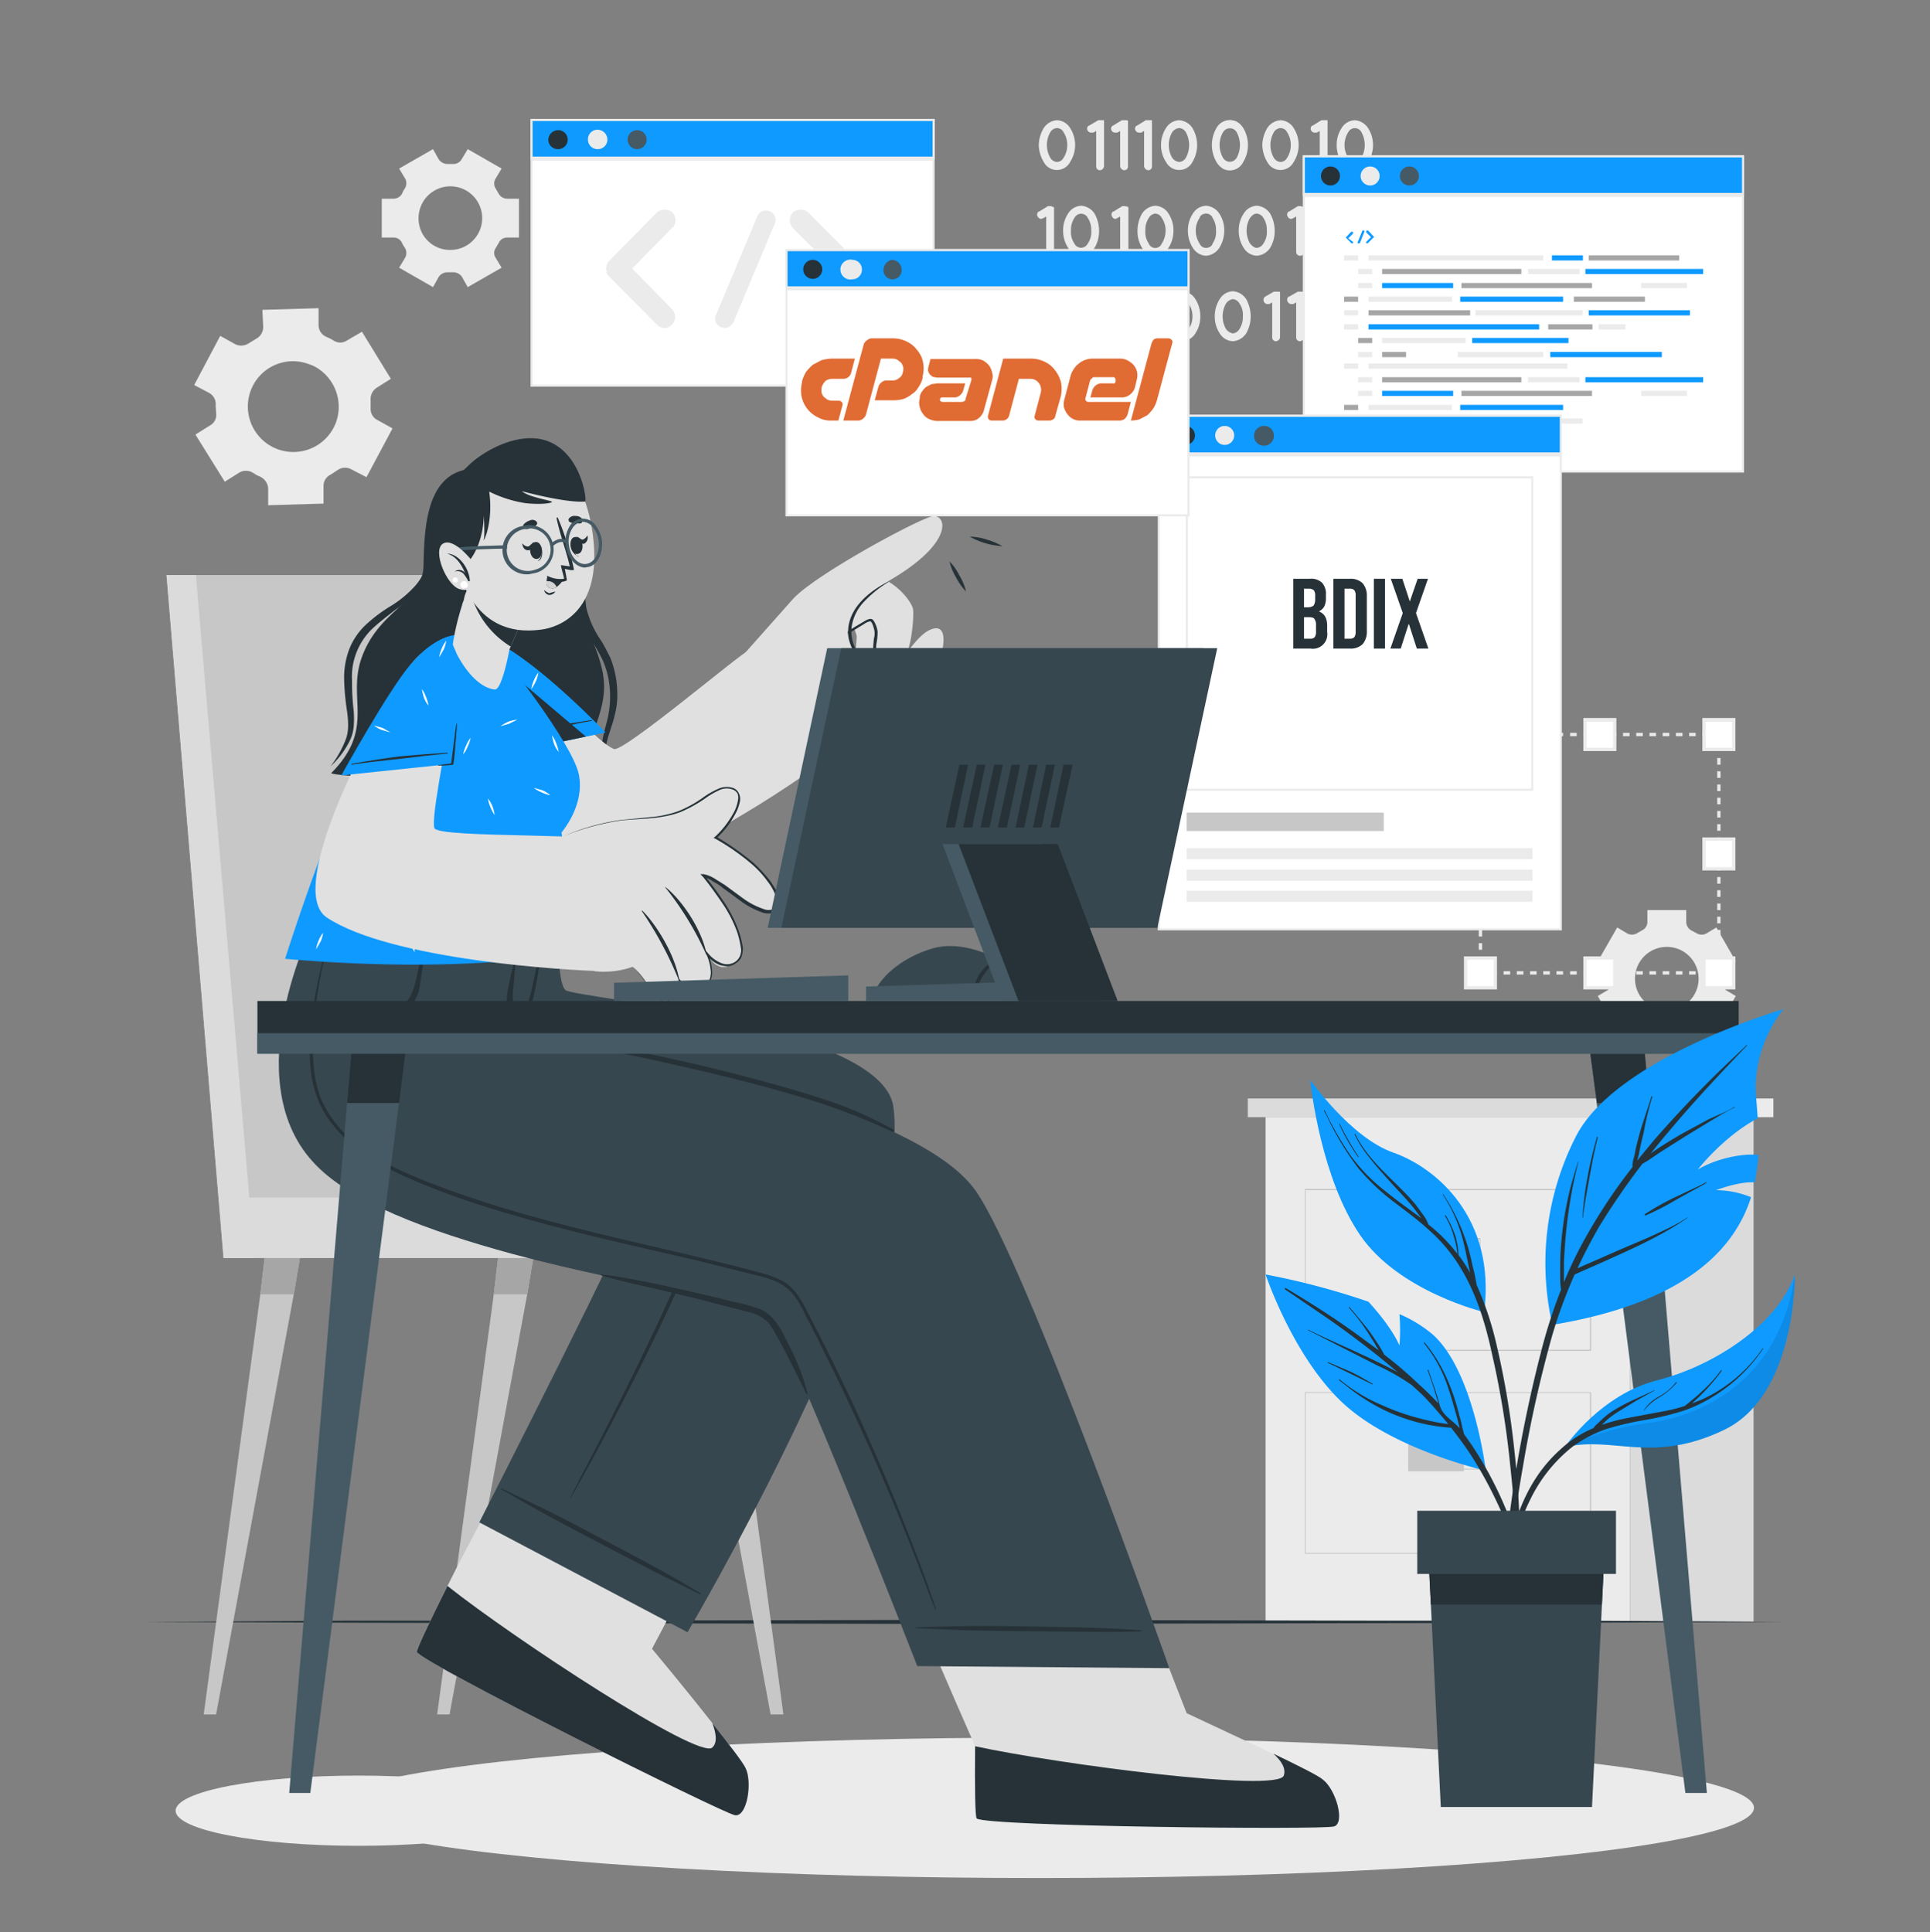 <svg id="Layer_1" data-name="Layer 1" xmlns="http://www.w3.org/2000/svg" viewBox="0 0 467.1 467.7"><rect x="0" y="0" width="467.1" height="467.7" fill="#808080" stroke="none"/><defs><style>.cls-1{fill:#ebebeb;}.cls-2{fill:#dbdbdb;}.cls-3{fill:#c7c7c7;}.cls-4{fill:#263238;}.cls-5{fill:#a6a6a6;}.cls-6{fill:#e0e0e0;}.cls-7{fill:#37474f;}.cls-8{fill:#0e9aff;}.cls-9{fill:#fff;}.cls-10{fill:#d3d3d3;}.cls-11{fill:#455a64;}.cls-12{fill:none;}.cls-13{fill:#e06c34;}.cls-14,.cls-15{isolation:isolate;}.cls-15{opacity:0.1;}</style></defs><g id="Background_Complete" data-name="Background Complete"><rect class="cls-1" x="306.3" y="270.4" width="88.2" height="122.11"/><rect class="cls-2" x="302" y="265.9" width="96.8" height="4.53"/><rect class="cls-1" x="398.8" y="265.9" width="30.4" height="4.53"/><rect class="cls-2" x="394.5" y="270.4" width="29.9" height="122.11"/><path class="cls-3" d="M385.1,327H315.8V287.8h69.3Zm-69.1-.3h68.8V288.1H316Z"/><rect class="cls-3" x="340.8" y="299.3" width="13.5" height="7.75"/><path class="cls-3" d="M358.3,306.5H344.6v-6.8h13.7Zm-13.4-.2h13.2V300H344.9Z"/><path class="cls-3" d="M385.1,376.1H315.8V337h69.3Zm-69.1-.2h68.8V337.2H316Z"/><rect class="cls-3" x="340.8" y="348.4" width="13.5" height="7.75"/><path class="cls-3" d="M358.3,355.7H344.6v-6.8h13.7Zm-13.4-.2h13.2v-6.4H344.9Z"/><path class="cls-1" d="M57.9,114.4a3.2,3.2,0,0,1,3.4.1l.8.5.9.4a3.4,3.4,0,0,1,1.9,2.8v4.1l13.4-.4v-4.2a3,3,0,0,1,1.7-2.8l1.7-1.1a3.1,3.1,0,0,1,3.3-.2l3.7,1.9L95,103.7l-3.6-2a3,3,0,0,1-1.7-2.9V96.9a3.3,3.3,0,0,1,1.4-3l3.5-2.2-7-11.4L84,82.4a2.9,2.9,0,0,1-3.3,0l-.9-.5-.9-.4a3.1,3.1,0,0,1-1.8-2.8V74.6L63.5,75l.2,4.1A3.2,3.2,0,0,1,62,82l-1.8,1.1a3.3,3.3,0,0,1-3.3.2l-3.6-2L47,93.2l3.6,1.9a3.1,3.1,0,0,1,1.6,3c0,.6.1,1.3.1,1.9a2.9,2.9,0,0,1-1.5,3l-3.5,2.2,7.1,11.4Zm2.8-19.9a10.9,10.9,0,0,1,14.2-6.3,8.5,8.5,0,0,1,2.5,1.3,11.1,11.1,0,0,1,3.9,12.8,11,11,0,1,1-20.6-7.8Z"/><path class="cls-1" d="M106.2,67a2.6,2.6,0,0,1,2.1-1.1h1.4a2.6,2.6,0,0,1,2.1,1.1l1.4,2.5,8.2-4.7-1.5-2.5A2.1,2.1,0,0,1,120,60l.7-1.2a2.2,2.2,0,0,1,2-1.3h2.9V48.1h-2.9a2.4,2.4,0,0,1-2-1.2l-.7-1.2a2.3,2.3,0,0,1-.1-2.4l1.5-2.5-8.2-4.7-1.5,2.5a2.3,2.3,0,0,1-2,1.1h-1.4a2.6,2.6,0,0,1-2.1-1.1l-1.4-2.5-8.2,4.7,1.5,2.5a2.4,2.4,0,0,1-.1,2.3,5.4,5.4,0,0,0-.7,1.3,2.4,2.4,0,0,1-2,1.2H92.4v9.4h2.9a2.2,2.2,0,0,1,2,1.3A7.5,7.5,0,0,0,98,60a2.4,2.4,0,0,1,.1,2.3l-1.5,2.5,8.2,4.7Zm-4.9-14.2a7.7,7.7,0,1,1,7.7,7.7h0A7.6,7.6,0,0,1,101.3,52.8Z"/><path class="cls-1" d="M420.1,232.7l-4.7-8.2-2.5,1.5a2.4,2.4,0,0,1-2.3-.1l-1.3-.7a2.4,2.4,0,0,1-1.2-2v-2.9h-9.4v2.9a2.2,2.2,0,0,1-1.3,2l-1.2.7a2.4,2.4,0,0,1-2.3.1l-2.5-1.5-4.7,8.2,2.5,1.4a2.6,2.6,0,0,1,1.1,2.1v1.4a2.3,2.3,0,0,1-1.1,2l-2.5,1.5,4.7,8.1,2.5-1.4a2.1,2.1,0,0,1,2.3.1l1.2.7a2.2,2.2,0,0,1,1.3,2v2.9h9.4v-2.9a2.4,2.4,0,0,1,1.2-2l1.2-.7a2.3,2.3,0,0,1,2.4-.1l2.5,1.4,4.7-8.1-2.5-1.5a2.3,2.3,0,0,1-1.1-2v-1.4a2.6,2.6,0,0,1,1.1-2.1Zm-9,4.2a7.7,7.7,0,1,1-7.7-7.7A7.7,7.7,0,0,1,411.1,236.9Z"/><path class="cls-1" d="M251.4,35.1a8.5,8.5,0,0,1,1.2-4.1,4.2,4.2,0,0,1,3.2-1.9A3.9,3.9,0,0,1,259,31a7.6,7.6,0,0,1,0,8.2,3.6,3.6,0,0,1-6.4,0A8.5,8.5,0,0,1,251.4,35.1Zm6.9,0a5.6,5.6,0,0,0-.9-3.1,1.8,1.8,0,0,0-1.6-1,2,2,0,0,0-1.6,1,6.2,6.2,0,0,0,0,6.2,2,2,0,0,0,1.6,1,1.8,1.8,0,0,0,1.6-1A5.6,5.6,0,0,0,258.3,35.1Z"/><path class="cls-1" d="M267.2,30V40.2a1.1,1.1,0,0,1-.9,1,.9.9,0,0,1-1-1V31.7l-.7.4h-.5a.9.9,0,0,1-.8-.4.9.9,0,0,1,.2-1.3h.1l2.2-1.3h1.4Z"/><path class="cls-1" d="M273,30V40.2a.9.9,0,0,1-1,1,1.1,1.1,0,0,1-.9-1V31.7l-.7.4h-.5a.9.9,0,0,1-.8-.4.9.9,0,0,1,.2-1.3h.1l2.1-1.3h1.3c0,.1,0,.1.1.1h.1V30Z"/><path class="cls-1" d="M278.8,30V40.2a.9.9,0,0,1-1,1,1.1,1.1,0,0,1-.9-1V31.7l-.7.4h-.5a.9.9,0,0,1-.8-.4.9.9,0,0,1,.2-1.3h.1l2.1-1.3h1.5Z"/><path class="cls-1" d="M281,35.1a7.3,7.3,0,0,1,1.2-4.1,3.9,3.9,0,0,1,3.2-1.9,4.2,4.2,0,0,1,3.2,1.9,8,8,0,0,1,0,8.2,3.6,3.6,0,0,1-6.4,0A7.3,7.3,0,0,1,281,35.1Zm6.8,0A6.5,6.5,0,0,0,287,32a2,2,0,0,0-1.6-1,2.3,2.3,0,0,0-1.7,1,6.2,6.2,0,0,0,0,6.2,2.3,2.3,0,0,0,1.7,1,2,2,0,0,0,1.6-1A6.5,6.5,0,0,0,287.8,35.1Z"/><path class="cls-1" d="M293.3,35.1a8.4,8.4,0,0,1,1.1-4.1,3.7,3.7,0,0,1,5-1.5,4.3,4.3,0,0,1,1.5,1.5,8,8,0,0,1,0,8.2,3.6,3.6,0,0,1-4.8,1.7,4.6,4.6,0,0,1-1.7-1.7A8.4,8.4,0,0,1,293.3,35.1Zm6.8,0a6.8,6.8,0,0,0-.8-3.1,1.9,1.9,0,0,0-2.6-.7,2.3,2.3,0,0,0-.7.7,6.2,6.2,0,0,0,0,6.2,1.9,1.9,0,0,0,2.6.7,2.3,2.3,0,0,0,.7-.7,6.8,6.8,0,0,0,.8-3.1Z"/><path class="cls-1" d="M305.5,35.1a8.5,8.5,0,0,1,1.2-4.1,4.2,4.2,0,0,1,3.2-1.9,3.9,3.9,0,0,1,3.2,1.9,7.6,7.6,0,0,1,0,8.2,3.6,3.6,0,0,1-6.4,0A8.5,8.5,0,0,1,305.5,35.1Zm6.9,0a5.6,5.6,0,0,0-.9-3.1,1.8,1.8,0,0,0-1.6-1,2,2,0,0,0-1.6,1,6.2,6.2,0,0,0,0,6.2,2,2,0,0,0,1.6,1,1.8,1.8,0,0,0,1.6-1A5.6,5.6,0,0,0,312.4,35.1Z"/><path class="cls-1" d="M321.3,30V40.2a.9.9,0,0,1-1,1,1.1,1.1,0,0,1-.9-1V31.7l-.7.4h-.5a.9.9,0,0,1-.8-.4.9.9,0,0,1,.2-1.3h.1l2.1-1.3h1.5Z"/><path class="cls-1" d="M323.5,35.1a7.3,7.3,0,0,1,1.2-4.1,3.9,3.9,0,0,1,3.2-1.9,4.2,4.2,0,0,1,3.2,1.9,7.6,7.6,0,0,1,0,8.2,3.6,3.6,0,0,1-6.4,0A7.3,7.3,0,0,1,323.5,35.1Zm6.8,0a6.5,6.5,0,0,0-.8-3.1,1.8,1.8,0,0,0-2.4-.8,2,2,0,0,0-.8.8,5.8,5.8,0,0,0,0,6.2,1.8,1.8,0,0,0,2.4.8,2,2,0,0,0,.8-.8A6.5,6.5,0,0,0,330.3,35.1Z"/><path class="cls-1" d="M255.1,50.7V60.9a.9.9,0,0,1-1,1,.9.9,0,0,1-.9-.9h0V52.4l-.7.4-.5.2a1,1,0,0,1-.8-.5.9.9,0,0,1,.2-1.3h.1l2.1-1.3h.8c.1,0,.1,0,.1.1h.2c.1,0,.1,0,.1.1h.2c0,.1,0,.1.1.1h0Z"/><path class="cls-1" d="M257.3,55.8a7.3,7.3,0,0,1,1.2-4.1,3.9,3.9,0,0,1,3.2-1.9,4.2,4.2,0,0,1,3.2,1.9,8.4,8.4,0,0,1,1.1,4.1,7.8,7.8,0,0,1-1.1,4.2,4.2,4.2,0,0,1-3.2,1.9,3.9,3.9,0,0,1-3.2-1.9A7.6,7.6,0,0,1,257.3,55.8Zm6.8,0a5.2,5.2,0,0,0-.8-3,1.8,1.8,0,0,0-2.4-.9,2,2,0,0,0-.9.9,5.2,5.2,0,0,0-.8,3,4.8,4.8,0,0,0,.8,3.1,1.8,1.8,0,0,0,2.4.9,2,2,0,0,0,.9-.9,4.8,4.8,0,0,0,.8-3.1Z"/><path class="cls-1" d="M273.1,50.7V60.9a1,1,0,0,1-2,0V52.4l-.7.4-.4.2a.9.9,0,0,1-.8-.5.9.9,0,0,1,.2-1.3h.1l2.1-1.3h.8c.1,0,.1,0,.1.1h.4c.1,0,.1,0,.1.1h0c0,.1,0,.1.1.1h0Z"/><path class="cls-1" d="M275.3,55.8a8.4,8.4,0,0,1,1.1-4.1,4.2,4.2,0,0,1,3.2-1.9,3.9,3.9,0,0,1,3.2,1.9,7.3,7.3,0,0,1,1.2,4.1,7.6,7.6,0,0,1-1.2,4.2,3.9,3.9,0,0,1-3.2,1.9,4.2,4.2,0,0,1-3.2-1.9A7.8,7.8,0,0,1,275.3,55.8Zm6.8,0a5.3,5.3,0,0,0-.9-3,1.9,1.9,0,0,0-1.6-1.1,2.1,2.1,0,0,0-1.6,1.1,5.2,5.2,0,0,0-.8,3,4.8,4.8,0,0,0,.8,3.1,1.7,1.7,0,0,0,3.2,0,5.6,5.6,0,0,0,.9-3.1Z"/><path class="cls-1" d="M287.5,55.8a7.3,7.3,0,0,1,1.2-4.1,3.9,3.9,0,0,1,3.2-1.9,4.2,4.2,0,0,1,3.2,1.9,7.3,7.3,0,0,1,1.2,4.1,7.9,7.9,0,0,1-1.2,4.2,4.2,4.2,0,0,1-3.2,1.9,3.9,3.9,0,0,1-3.2-1.9A7.6,7.6,0,0,1,287.5,55.8Zm6.8,0a5.2,5.2,0,0,0-.8-3,1.7,1.7,0,0,0-2.2-1,1.4,1.4,0,0,0-1,1,5.3,5.3,0,0,0-.9,3,5.6,5.6,0,0,0,.9,3.1,1.7,1.7,0,0,0,2.2,1,1.4,1.4,0,0,0,1-1A4.8,4.8,0,0,0,294.3,55.8Z"/><path class="cls-1" d="M299.8,55.8a7.3,7.3,0,0,1,1.2-4.1,3.9,3.9,0,0,1,3.2-1.9,4.2,4.2,0,0,1,3.2,1.9,8.4,8.4,0,0,1,1.1,4.1,7.8,7.8,0,0,1-1.1,4.2,4.2,4.2,0,0,1-3.2,1.9A3.9,3.9,0,0,1,301,60,7.6,7.6,0,0,1,299.8,55.8Zm6.8,0a5.2,5.2,0,0,0-.8-3,2.1,2.1,0,0,0-1.6-1.1c-.6,0-1.1.3-1.7,1.1a6.1,6.1,0,0,0-.8,3,6.5,6.5,0,0,0,.8,3.1c.6.7,1.1,1.1,1.7,1.1a2.1,2.1,0,0,0,1.6-1.1,4.8,4.8,0,0,0,.8-3.1Z"/><path class="cls-1" d="M315.6,50.7V60.9a.9.9,0,0,1-1,1,.9.9,0,0,1-.9-.9h0V52.4l-.7.4-.5.2a.9.9,0,0,1-.8-.5.9.9,0,0,1,.2-1.3h.1l2.1-1.3h.8c.1,0,.1,0,.1.1h.2c.1,0,.1,0,.1.1h.1c.1,0,.1,0,.1.1h.1Z"/><path class="cls-1" d="M317.8,55.8a8.4,8.4,0,0,1,1.1-4.1,4.4,4.4,0,0,1,3.3-1.9,3.8,3.8,0,0,1,3.1,1.9,7.3,7.3,0,0,1,1.2,4.1,7.6,7.6,0,0,1-1.2,4.2,3.8,3.8,0,0,1-3.1,1.9,4.4,4.4,0,0,1-3.3-1.9A7.8,7.8,0,0,1,317.8,55.8Zm6.8,0a6.1,6.1,0,0,0-.8-3,1.8,1.8,0,0,0-2.4-.9,2,2,0,0,0-.9.9,5.2,5.2,0,0,0-.8,3,4.8,4.8,0,0,0,.8,3.1,1.8,1.8,0,0,0,2.4.9,2,2,0,0,0,.9-.9,6.5,6.5,0,0,0,.8-3.1Z"/><path class="cls-1" d="M333.5,50.7V60.9a.9.9,0,0,1-.8,1h-.1a.9.9,0,0,1-1-.8V52.4l-.7.4-.5.2a1,1,0,0,1-.8-.5,1.1,1.1,0,0,1,.3-1.3l2.2-1.3h0c.1,0,.1,0,.1-.1h1c0,.1,0,.1.1.1h.2Z"/><path class="cls-1" d="M251.5,76.6a7.6,7.6,0,0,1,1.2-4.2,3.9,3.9,0,0,1,3.2-1.9,4.2,4.2,0,0,1,3.2,1.9,8.8,8.8,0,0,1,1.1,4.2,8.4,8.4,0,0,1-1.1,4.1,4.2,4.2,0,0,1-3.2,1.9,3.9,3.9,0,0,1-3.2-1.9A7.3,7.3,0,0,1,251.5,76.6Zm6.8,0a4.8,4.8,0,0,0-.8-3.1,2.1,2.1,0,0,0-1.6-1.1c-.6,0-1.1.4-1.7,1.1a6.5,6.5,0,0,0-.8,3.1,6.1,6.1,0,0,0,.8,3c.6.8,1.1,1.1,1.7,1.1a2.1,2.1,0,0,0,1.6-1.1A5.2,5.2,0,0,0,258.3,76.6Z"/><path class="cls-1" d="M263.8,76.6a8.8,8.8,0,0,1,1.1-4.2,4.2,4.2,0,0,1,3.2-1.9,3.9,3.9,0,0,1,3.2,1.9,7.6,7.6,0,0,1,1.2,4.2,7.3,7.3,0,0,1-1.2,4.1,3.9,3.9,0,0,1-3.2,1.9,4.2,4.2,0,0,1-3.2-1.9A8.4,8.4,0,0,1,263.8,76.6Zm6.8,0a6.5,6.5,0,0,0-.8-3.1,1.8,1.8,0,0,0-2.4-.9,2,2,0,0,0-.9.9,4.8,4.8,0,0,0-.8,3.1,5.2,5.2,0,0,0,.8,3,1.8,1.8,0,0,0,2.4.9,2,2,0,0,0,.9-.9,6.1,6.1,0,0,0,.8-3Z"/><path class="cls-1" d="M279.5,71.5V81.7a1,1,0,0,1-1.9.1h0V73.2l-.7.4h-.5a1,1,0,0,1-.8-.5,1.1,1.1,0,0,1,.3-1.3l2.2-1.2h1.4Z"/><path class="cls-1" d="M281.7,76.6a7.6,7.6,0,0,1,1.2-4.2,4.2,4.2,0,0,1,3.2-1.9,3.9,3.9,0,0,1,3.2,1.9,7.6,7.6,0,0,1,1.2,4.2,7.3,7.3,0,0,1-1.2,4.1,3.9,3.9,0,0,1-3.2,1.9,4.2,4.2,0,0,1-3.2-1.9A7.3,7.3,0,0,1,281.7,76.6Zm6.9,0a5.6,5.6,0,0,0-.9-3.1,1.7,1.7,0,0,0-3.2,0,5.6,5.6,0,0,0-.9,3.1,5.3,5.3,0,0,0,.9,3,2.1,2.1,0,0,0,1.6,1.1,1.9,1.9,0,0,0,1.6-1.1A5.3,5.3,0,0,0,288.6,76.6Z"/><path class="cls-1" d="M294,76.6a7.6,7.6,0,0,1,1.2-4.2,3.9,3.9,0,0,1,3.2-1.9,4.2,4.2,0,0,1,3.2,1.9,8.8,8.8,0,0,1,1.1,4.2,8.4,8.4,0,0,1-1.1,4.1,4.2,4.2,0,0,1-3.2,1.9,3.9,3.9,0,0,1-3.2-1.9A7.3,7.3,0,0,1,294,76.6Zm6.8,0a4.8,4.8,0,0,0-.8-3.1,2.1,2.1,0,0,0-1.6-1.1,2.5,2.5,0,0,0-1.7,1.1,6.5,6.5,0,0,0-.8,3.1,6.1,6.1,0,0,0,.8,3,2.5,2.5,0,0,0,1.7,1.1,2.1,2.1,0,0,0,1.6-1.1A5.2,5.2,0,0,0,300.8,76.6Z"/><path class="cls-1" d="M309.8,71.5V81.7a1.1,1.1,0,0,1-1,.9.9.9,0,0,1-.9-.9V73.2l-.7.4h-.5a1,1,0,0,1-.5-1.8l2.1-1.2h1.4c0,.1,0,.1.1.1Z"/><path class="cls-1" d="M315.6,71.5V81.7a1.1,1.1,0,0,1-1,.9.9.9,0,0,1-.9-.9V73.2l-.7.4h-.5a.9.9,0,0,1-.8-.5.9.9,0,0,1,.2-1.3h.1l2.1-1.2h1.4c0,.1,0,.1.1.1Z"/><path class="cls-1" d="M317.8,76.6a8.8,8.8,0,0,1,1.1-4.2,4.4,4.4,0,0,1,3.3-1.9,3.8,3.8,0,0,1,3.1,1.9,7.6,7.6,0,0,1,1.2,4.2,7.3,7.3,0,0,1-1.2,4.1,3.8,3.8,0,0,1-3.1,1.9,4.4,4.4,0,0,1-3.3-1.9A8.4,8.4,0,0,1,317.8,76.6Zm6.8,0a6.5,6.5,0,0,0-.8-3.1,1.8,1.8,0,0,0-2.4-.9,2,2,0,0,0-.9.9,4.8,4.8,0,0,0-.8,3.1,5.2,5.2,0,0,0,.8,3,1.8,1.8,0,0,0,2.4.9,2,2,0,0,0,.9-.9,6.1,6.1,0,0,0,.8-3Z"/><path class="cls-1" d="M333.5,71.5V81.7a1,1,0,0,1-1.9.1h0V73.2l-.7.4h-.5a1,1,0,0,1-.8-.5,1.1,1.1,0,0,1,.3-1.3l2.2-1.2h.9c0,.1,0,.1.1.1h.4Z"/></g><g id="Floor"><polygon class="cls-4" points="35.1 392.6 84.7 392.3 134.3 392.3 233.5 392.1 332.8 392.3 382.4 392.3 432 392.6 382.4 392.8 332.8 392.9 233.5 393.1 134.3 392.9 84.7 392.8 35.1 392.6"/></g><g id="Shadow"><ellipse class="cls-1" cx="86.8" cy="438.3" rx="44.3" ry="8.5"/><ellipse class="cls-1" cx="251.5" cy="437.6" rx="173" ry="17"/></g><g id="Character"><polygon class="cls-3" points="164.9 296.6 167.7 313.3 186.5 415 189.6 415 175.9 313.3 173.8 296.6 164.9 296.6"/><polygon class="cls-5" points="173.8 296.6 164.9 296.6 167.7 313.3 175.9 313.3 173.8 296.6"/><polygon class="cls-3" points="105.8 415 108.8 415 127.6 313.3 130.4 296.6 121.5 296.6 119.5 313.3 105.8 415"/><polygon class="cls-5" points="121.5 296.6 119.5 313.3 127.6 313.3 130.4 296.6 121.5 296.6"/><polygon class="cls-3" points="49.3 415 52.3 415 71.1 313.3 73.9 296.6 65 296.6 63 313.3 49.3 415"/><polygon class="cls-5" points="63 313.3 71.1 313.3 73.9 296.6 65 296.6 63 313.3"/><polygon class="cls-3" points="54.1 304.5 192.1 304.5 192.1 289.9 140.4 289.9 113.5 139.2 40.3 139.2 54.1 304.5"/><polygon class="cls-2" points="54.7 289.9 192.1 289.9 192.1 304.5 54.2 304.5 54.7 289.9"/><polygon class="cls-2" points="54.1 304.5 61.6 304.5 47.4 139.2 40.3 139.2 54.1 304.5"/><path class="cls-6" d="M177.9,439.4c-2.8-.4-75.1-36.5-77-39.5-.2-.4,2.9-7,7.4-16,10-20.3,30-54.7,30-54.7l43.5,24.5-24,45.4s8.1,9.7,14.6,18h0c4,5.1,7.5,9.6,8.1,11C182.1,431.6,180.8,439.8,177.9,439.4Z"/><path class="cls-4" d="M177.9,439.4c-2.8-.4-75.1-36.5-77-39.5-.2-.4,2.9-7,7.4-16,16,12.7,60.9,42.2,64.1,39.1,1.3-1.2.9-3.5,0-5.9,4,5.1,7.5,9.6,8.1,11C182.1,431.6,180.8,439.8,177.9,439.4Z"/><path class="cls-7" d="M166.4,395.1,116,368.5s38.5-75.4,37.4-76.8c-3.5-4.5-46.1-2.4-64.5-20.7s-4.6-46.9-4.6-46.9h50.9s-.5,13.8,1.7,15.6,76.3,8.4,79.3,28.1C221.2,302,166.4,395.1,166.4,395.1Z"/><path class="cls-4" d="M169.6,385.7c-6.1-3.7-12.3-7.1-18.6-10.4s-12.5-6.7-18.8-9.8l-10.8-5.2c-.1,0-.2.2-.1.2l9.3,5.3,9.3,5,18.8,9.8,10.7,5.3C169.6,386,169.7,385.8,169.6,385.7Z"/><path class="cls-4" d="M173.5,283.4c-1.3-2.6-4.6-3-7.1-3.6l-20.3-5.1c-12-2.9-24.3-5.7-35.1-12.1-5.1-3-10.1-6.9-12.6-12.4s-2.6-11.4-2.6-17.3c0-1.4,0-2.9.1-4.3h-.2c-.3,5.7-.9,11.5.4,17.2a22.2,22.2,0,0,0,3.2,7.8,28,28,0,0,0,5.8,6.1c9.5,7.5,21.5,11,33,14,6.5,1.7,13,3.2,19.6,4.8l10.1,2.5c1.4.4,3,.6,4.1,1.6a5,5,0,0,1,1.3,3.7,14,14,0,0,1-1.1,4c-.6,1.6-1.2,3.2-1.9,4.7-1.2,3.1-2.5,6.1-3.8,9.2-2.6,6.1-5.4,12.2-8.2,18.2-5.7,12-11.7,23.8-17.9,35.6l-2.2,4.4c-.1.1.1.2.1.1,6.6-11.6,12.8-23.5,18.7-35.5s11.3-24.1,16-36.5C173.8,288.3,174.6,285.6,173.5,283.4Z"/><path class="cls-6" d="M322.9,442.1c-2.8.9-83.6,0-86.5-1.9-.4-.2-.4-17.5-.4-17.5-13.3-30.2-25.3-59.3-25.3-59.3h56.5l20,51.3,20.9,9.8c0,.1,0,.1.1.1h0c5.8,2.8,10.9,5.3,12,6.3C323.3,433.2,325.6,441.2,322.9,442.1Z"/><path class="cls-4" d="M322.9,442.1c-2.8.9-83.6,0-86.5-1.9-.4-.2-.5-7.5-.4-17.5,19.9,4.3,73.2,11.3,74.7,7.1.6-1.7-.6-3.6-2.5-5.3,5.8,2.8,10.9,5.3,12,6.3C323.3,433.2,325.6,441.2,322.9,442.1Z"/><path class="cls-7" d="M283,403.8l-61-.5s-30.7-79-35.6-84.3c-2.5-2.6-19.3-5.6-39.4-10h-.1c-7.4-1.6-15.2-3.4-23-5.5C103.8,298,84.5,291,75.7,281.2c-18.5-20.3,0-57.2,0-57.2h51.9s1.3,16.1-2.7,25.9c0,0,38.2,5.6,70.4,16,18.2,5.9,34.5,13.4,40.8,22.3C248.4,305.6,283,403.8,283,403.8Z"/><path class="cls-4" d="M276.1,394.6c-7.1-.5-14.1-.7-21.2-.8s-14.2-.3-21.2-.2l-12,.3c-.1,0-.2.2,0,.2l10.7.5,10.5.2,21.2.2c4,.1,8,0,12-.1C276.3,394.9,276.3,394.7,276.1,394.6Z"/><path class="cls-4" d="M102.1,231.6l-.3.7h0c-.6,2.2-.9,4.4-1.6,6.6a10.1,10.1,0,0,1-3.9,5.6c-4.1,2.8-8.9,4-13.6,5.2-.1,0-.1.3.1.3a27.3,27.3,0,0,0,8-1.3,23,23,0,0,0,6.7-3.2,10.6,10.6,0,0,0,3.9-5.8c.3-1.2.4-2.5.6-3.8a31.5,31.5,0,0,0,.5-4.3C102.5,231.4,102.2,231.4,102.1,231.6Z"/><path class="cls-4" d="M134.4,246.3a61.7,61.7,0,0,0-9.3,3.6h-.2c.1-.1.1-.3.2-.5a1.7,1.7,0,0,1,.1-.7V248c.1-.1.1-.2.1-.4h0a3,3,0,0,0,2-1,6.6,6.6,0,0,0,1.2-3c.4-1.3.7-2.6,1-4s.6-3,.8-4.5a21.2,21.2,0,0,0,.5-4.4c.1-.3-.3-.3-.4-.1s-.5,2.8-.7,4.2l-.9,4.2c-.3,1.4-.7,2.7-1.1,4.1s-.6,3-2.1,3.4-1.6-5.7-1.4-7c.3-2.9.4-6,1-8.9H125c-.7,2.7-1.4,5.4-1.9,8.1a22.4,22.4,0,0,0-.5,4.1,6.9,6.9,0,0,0,.2,3.5,2.9,2.9,0,0,0,2,1.4.4.4,0,0,0-.1.3,1.4,1.4,0,0,0-.2.6c-.1.2-.1.5-.2.7s-.1.6-.1.8l.2.2-3.7,1.6a23.5,23.5,0,0,0-4.5,2.2c-.2.1,0,.3.1.3a37.5,37.5,0,0,0,4.7-1.7l4.6-1.9a55.3,55.3,0,0,0,8.9-4.1C134.7,246.5,134.6,246.3,134.4,246.3Z"/><path class="cls-4" d="M217.4,365.1c-3.2-7.9-6.6-15.8-10.2-23.6s-7.4-15.5-11.4-23.2c-1.7-3.3-3.3-6.6-6.7-8.4a29.8,29.8,0,0,0-5-1.8l-6.1-1.6c-16.6-4.2-33.3-7.6-49.7-12.2-8.2-2.3-16.3-4.9-24.3-8-6.5-2.5-12.9-5.5-18.3-9.9a27.5,27.5,0,0,1-6.5-7.5c-2.1-3.4-6.8-12.7.2-40.7.1-.2-.1-.3-.1-.1-5.7,20-4.5,30.9-3.4,34.8a23.2,23.2,0,0,0,4.6,9.3c4.1,5.3,10,9,16,11.9a176,176,0,0,0,22.3,8.4c16.3,5.1,33.1,8.7,49.8,12.6l12.4,3.1c3.7.9,8,1.7,10.6,4.7a19.9,19.9,0,0,1,3.1,5l3,5.8,5.8,11.8c7.5,15.7,14.4,31.7,20.5,48,.7,2,1.5,4,2.3,6,0,.2.3.1.2-.1C223.8,381.2,220.6,373.2,217.4,365.1Z"/><path class="cls-4" d="M195.1,336a60.6,60.6,0,0,0-4.4-10.9c-1.6-3.2-3.4-7-7-8.3a38.3,38.3,0,0,0-5.8-1.6l-6.1-1.5-12.4-2.8c-4.6-.9-9.2-1.9-13.9-2.4-.1,0-.1.2,0,.2,3.9,1.2,8,2.1,12,3l11.7,2.8,12,3.1a9.3,9.3,0,0,1,4.6,2.4c1.8,1.8,8,14.7,9,16.7S195.3,336.6,195.1,336Z"/><path class="cls-4" d="M216.3,273.5a89.5,89.5,0,0,0-14.8-6.7c-5.8-2-11.8-3.7-17.7-5.3-12.2-3.3-24.6-6.1-37.1-8.4L136,251.3c-3.4-.5-7-1.1-10.5-1.3-.1,0-.1.2,0,.3,3.1.7,6.3,1.2,9.4,1.7l9.3,1.7c6.1,1.2,12.3,2.5,18.4,3.9,12.2,2.7,24.3,5.7,36.2,9.5a173.1,173.1,0,0,1,17.3,6.9.3.3,0,0,0,.3-.3Z"/><path class="cls-4" d="M146.9,190.6l-8.3-.3a26.2,26.2,0,0,1-1.7-15.4c.2-1.2-3,5.5-2.5,15.2l-31.2-1.3c.1-4.1-.1-7.9-.1-7.9a34.8,34.8,0,0,1-2.2,7.8l-4.1-.2c.7-6.3.3-17.4.3-17.4a55.1,55.1,0,0,1-6.3,17.1c-6.6-.4-10.9-.8-10.6-1.1,10.7-10.8,3.8-17.9,7.3-27.8,4.2-11.9,14.7-13.2,15-22.3.2-7.5.2-20.9,9.7-23.2a17.8,17.8,0,0,1,19.8-2.5c14.4,6.6,7.1,29,7.8,33.7,1.1,6.8,4.1,9.3,5.9,17s-1.8,12.7-2.6,17.9S148.6,190.7,146.9,190.6Z"/><path class="cls-4" d="M80,185.5a26.3,26.3,0,0,0,3.6-6.3c.9-2.2.7-4.6.4-7a59.8,59.8,0,0,1-.7-7.4,19.6,19.6,0,0,1,1.2-7.6,16.4,16.4,0,0,1,4.4-6.3,37,37,0,0,1,6-4.4,26.9,26.9,0,0,0,5.5-4.6,12.8,12.8,0,0,0,3.1-6.4,12.8,12.8,0,0,1-2.4,7,21.8,21.8,0,0,1-5.4,5.1c-1.9,1.5-3.9,3-5.6,4.6a16.1,16.1,0,0,0-4.9,12.6,59.5,59.5,0,0,0,.4,7.3,24.1,24.1,0,0,1,0,3.8,9.9,9.9,0,0,1-1.1,3.7A21.5,21.5,0,0,1,80,185.5Z"/><path class="cls-4" d="M139.8,120.3a38.5,38.5,0,0,1,1.5,8.9c.2,3.1.2,6.1.2,9.1v4.5c.1,1.5.2,2.9.4,4.3a23.2,23.2,0,0,0,3.6,8c.8,1.3,1.5,2.7,2.2,4.1a23.2,23.2,0,0,1,1.3,4.5,23.8,23.8,0,0,1,.4,4.6,18.4,18.4,0,0,1-.6,4.7c-.3,1.5-.9,3-1.3,4.4a20.7,20.7,0,0,0-1,4.3,9.2,9.2,0,0,0,3.2,7.8,9.5,9.5,0,0,1-4.1-7.9,17.7,17.7,0,0,1,.7-4.6c.3-1.5.8-2.9,1-4.3a23.1,23.1,0,0,0-.1-8.7,19.6,19.6,0,0,0-1.3-4.1,28.2,28.2,0,0,0-2.1-3.8,32.3,32.3,0,0,1-2.2-4.1,17,17,0,0,1-1.5-4.5,37.1,37.1,0,0,1-.3-4.7c0-1.5.1-3,.2-4.5s.3-6,.3-9A45.3,45.3,0,0,0,139.8,120.3Z"/><path class="cls-6" d="M115.6,167.8c10.5,24.3,23.2,41.7,31.6,42.3,15.1,1.1,52.8-25.9,53.8-27.2,3.5-5.3-15.4-24-20.1-25.2-.9-.2-30,24.5-32.3,23.6s-6.3-4.7-18.8-17.2C121.1,155.5,109,152.3,115.6,167.8Z"/><path class="cls-6" d="M190.9,146.5c4.6-2.2,9.6-5.1,14.9-5.6s10.4,6.1,10.6,8-.4,14.7-5.7,15.3-3.1-9.4-3.4-10.4-.7-2.5-1.7-2.3-17.5,10.4-17.5,10.4Z"/><path class="cls-6" d="M191.3,147.2c.3-.1,13.8-7.2,19.1-7.6s10.4,6,10.6,8-.4,14.6-5.7,15.2-3.1-9.3-3.4-10.4-.7-2.5-1.7-2.3-17.4,10.4-17.4,10.4Z"/><path class="cls-4" d="M213.5,162.3a5.6,5.6,0,0,1-1.2-3,9.8,9.8,0,0,1-.2-3.4,15.3,15.3,0,0,0,.3-3,6.3,6.3,0,0,0-1-2.7c-.5-.7-1.3-.3-1.9,0l-2.7,1.6-2.9,1.8a18.6,18.6,0,0,0-2.8,2.1c-.1,0,0,.1,0,.1a13.5,13.5,0,0,0,2.6-1.5l2.9-1.7,2.6-1.6a3.5,3.5,0,0,1,1.4-.6c.4.1.7,1,.8,1.4a4.5,4.5,0,0,1,.1,2.8c-.1,1-.2,2-.2,3a8.6,8.6,0,0,0,.5,2.7,13.7,13.7,0,0,0,1.5,2.1C213.4,162.5,213.6,162.4,213.5,162.3Z"/><path class="cls-6" d="M176.1,162.8,192,144.9c5.5-5.9,30.1-19.2,33.6-19.9s5.7,6.4-11,15.9c-8.7,5-9.8,10.4-9.3,13.3s3.9,8.1,8.8,7.4,7.3-8.2,11.7-9.4,2.3,7.3-.3,12.4a30.9,30.9,0,0,1-12.1,11.7c-4.1,2.1-16.6,9.1-16.6,9.1Z"/><path class="cls-4" d="M219.8,157.5c-1.7,1.6-3.6,3.7-6,4.1s-4.3-1.1-5.7-3a9.1,9.1,0,0,1-2-6.7,11,11,0,0,1,2.7-5.9,27.7,27.7,0,0,1,6.2-5.1c.1-.1,0-.2-.1-.1-2.2,1.2-8.9,4.8-9.6,11.2a9.7,9.7,0,0,0,2.1,6.8c1.3,1.8,3.1,3.5,5.5,3.4s5.1-2.7,7-4.6C220,157.5,219.9,157.4,219.8,157.5Z"/><path class="cls-4" d="M233.8,122.2a11.6,11.6,0,0,1,3.4-2.4,13.4,13.4,0,0,1,3.9-1.6,11.6,11.6,0,0,1-3.4,2.4A13.4,13.4,0,0,1,233.8,122.2Z"/><path class="cls-4" d="M227.8,117.4a15.4,15.4,0,0,1,.7-4.2,14,14,0,0,1,1.6-3.8,14.1,14.1,0,0,1-.7,4.1A18.8,18.8,0,0,1,227.8,117.4Z"/><path class="cls-4" d="M220.1,118.2a11.6,11.6,0,0,1-2.4-3.4,13.4,13.4,0,0,1-1.6-3.9,11.6,11.6,0,0,1,2.4,3.4A13.4,13.4,0,0,1,220.1,118.2Z"/><path class="cls-4" d="M215.2,124.2a18.1,18.1,0,0,1-7.9-2.3,14.1,14.1,0,0,1,4.1.7A18,18,0,0,1,215.2,124.2Z"/><path class="cls-4" d="M229.8,135.9a13.1,13.1,0,0,1,2.4,3.4,13.4,13.4,0,0,1,1.6,3.9,16.1,16.1,0,0,1-2.4-3.4A13.4,13.4,0,0,1,229.8,135.9Z"/><path class="cls-4" d="M234.7,129.9a14.1,14.1,0,0,1,4.1.7,18,18,0,0,1,3.8,1.6,18.1,18.1,0,0,1-7.9-2.3Z"/><path class="cls-8" d="M112.7,163c1.6,6.9,8.1,19.7,8.1,19.7l25.7-5.4s-15.6-16.5-26.8-22.1C115.2,153,111.1,156.1,112.7,163Z"/><path class="cls-8" d="M112.7,163c1.6,6.9,8.1,19.7,8.1,19.7l25.7-5.4s-15.6-16.5-26.8-22.1C115.2,153,111.1,156.1,112.7,163Z"/><path class="cls-4" d="M120.2,179.2l11.4-2.9,5.8-1.1,5.7-.9c.1,0,.2.1.1.2a54.1,54.1,0,0,0-5.8,1.2l-5.7,1.2-11.4,2.5C120.2,179.4,120.1,179.3,120.2,179.2Z"/><path class="cls-9" d="M129.2,164.7a7.2,7.2,0,0,1,1.1-1.9,8.3,8.3,0,0,1-.6,2.1,11.8,11.8,0,0,1-1.1,1.9A8.3,8.3,0,0,1,129.2,164.7Zm-10.5-2a11.8,11.8,0,0,0-1.9-1.1,8.6,8.6,0,0,0-2.1-.7,7.2,7.2,0,0,0,1.9,1.1A5.8,5.8,0,0,0,118.7,162.7Zm2.4,13.1,2.1-.6,2-1a7.9,7.9,0,0,0-2.2.5A11.8,11.8,0,0,0,121.1,175.8Zm12.5,2.2a4.6,4.6,0,0,0,.5,2l.5-.2A16.2,16.2,0,0,0,133.6,178Z"/><path class="cls-4" d="M141.8,178.3l-21,4.4s-6.5-12.8-8.1-19.7c-.9-3.9,0-6.6,1.8-7.8Z"/><path class="cls-8" d="M139.7,230.3s-24.4,5.8-70.7,1.8c0,0,18.1-57.8,32.6-73.4,6.7-7.1,13.2-6,18.7-1.4,1.3,1.1,18.3,22.7,19.8,30.2s-4.2,14-4.2,14Z"/><path class="cls-9" d="M92.8,205.3a11.8,11.8,0,0,1,1.1-1.9,8.3,8.3,0,0,1-.6,2.1,11.8,11.8,0,0,1-1.1,1.9A8.3,8.3,0,0,1,92.8,205.3Zm19.3-22.7a7.2,7.2,0,0,0,1.1-1.9,8.6,8.6,0,0,0,.7-2.1,7.2,7.2,0,0,0-1.1,1.9A8.6,8.6,0,0,0,112.1,182.6ZM76.5,229.8l1.1-1.9a8.3,8.3,0,0,0,.6-2.1,7.2,7.2,0,0,0-1.1,1.9A8.3,8.3,0,0,0,76.5,229.8Zm44.2-16.6a5.2,5.2,0,0,0,1.1-1.9,5.8,5.8,0,0,0,.7-2.1,11.8,11.8,0,0,0-1.1,1.9A8.6,8.6,0,0,0,120.7,213.2Zm-14.4-54.1,1.1-1.9a8.3,8.3,0,0,0,.6-2.1,7.2,7.2,0,0,0-1.1,1.9A8.3,8.3,0,0,0,106.3,159.1Zm3.7,45a11.8,11.8,0,0,0-1.9-1.1,8.1,8.1,0,0,0-2.2-.7,7.6,7.6,0,0,0,1.9,1.2A9,9,0,0,0,110,204.1Zm23.2-11.6a7.6,7.6,0,0,0-1.9-1.2l-2.1-.6a7.2,7.2,0,0,0,1.9,1.1A8.6,8.6,0,0,0,133.2,192.5Zm-14.5-29.8a11.8,11.8,0,0,0-1.9-1.1,8.6,8.6,0,0,0-2.1-.7,7.2,7.2,0,0,0,1.9,1.1A5.8,5.8,0,0,0,118.7,162.7Zm1.1,65a7.2,7.2,0,0,0-1.9-1.1l-2.1-.6a11.8,11.8,0,0,0,1.9,1.1A8.3,8.3,0,0,0,119.8,227.7ZM94.5,177.3l-1.9-1.1-2.1-.6a7.2,7.2,0,0,0,1.9,1.1Zm-4.1,44.2a11.8,11.8,0,0,0-1.9-1.1,8.6,8.6,0,0,0-2.1-.7,7.6,7.6,0,0,0,1.9,1.2Zm11.4-5.5a7.9,7.9,0,0,0,2.2-.5,11.8,11.8,0,0,0,1.9-1.1,8.3,8.3,0,0,0-2.1.6Zm29.4-9.9a8.3,8.3,0,0,0,2.1-.6,6.9,6.9,0,0,0,1.9-1l-2.1.5A7.2,7.2,0,0,0,131.2,206.1ZM98.8,189.2l2.1-.5a7.8,7.8,0,0,0,2-1.1,7.9,7.9,0,0,0-2.2.6Zm22.3-13.4,2.1-.6,2-1a7.9,7.9,0,0,0-2.2.5A11.8,11.8,0,0,0,121.1,175.8ZM77.3,211.1a8.3,8.3,0,0,0,2.1-.6,7.5,7.5,0,0,0,2-1l-2.2.5A11.8,11.8,0,0,0,77.3,211.1Zm8-20.9a17.4,17.4,0,0,0,.5,2.2,11.8,11.8,0,0,0,1.1,1.9,8.3,8.3,0,0,0-.6-2.1,7.5,7.5,0,0,0-1-2Zm32.8,3.1a8.3,8.3,0,0,0,.6,2.1,11.4,11.4,0,0,0,1,1.9,8,8,0,0,0-.5-2.1,7.2,7.2,0,0,0-1.1-1.9Zm12.4,28.5a16,16,0,0,0,.5,2.1,7.2,7.2,0,0,0,1.1,1.9,8.3,8.3,0,0,0-.6-2.1,5,5,0,0,0-1-1.9Zm-31.7,4.6a8.3,8.3,0,0,0,.6,2.1,7.5,7.5,0,0,0,1,2,7.9,7.9,0,0,0-.5-2.2,7.2,7.2,0,0,0-1.1-1.9Zm3.3-59.6a16,16,0,0,0,.5,2.1,7.2,7.2,0,0,0,1.1,1.9,8.3,8.3,0,0,0-.6-2.1,6.9,6.9,0,0,0-1-1.9ZM133.6,178a16,16,0,0,0,.5,2.1,7.2,7.2,0,0,0,1.1,1.9,8.3,8.3,0,0,0-.6-2.1A6.9,6.9,0,0,0,133.6,178Z"/><path class="cls-6" d="M109.6,155.9c.1,1.2,4.4,10.3,10.1,11,1.8.3,3.6-9.7,3.6-9.7l.3-.7,4.3-9.9-10.7-10-1.6-1.4s-1,2.8-2.1,6.3c-.1.2-.2.3-.2.5a1.4,1.4,0,0,0-.2.6l-.6,1.5-.3,1.3a5.6,5.6,0,0,0-.4,1.2A59.8,59.8,0,0,0,109.6,155.9Z"/><path class="cls-4" d="M113.5,141.5a21.7,21.7,0,0,0,10.1,15l4.3-9.9-10.7-10-1.6-1.4S114.6,138,113.5,141.5Z"/><path class="cls-6" d="M143.5,129.6c2.4,18.7-8.5,22.3-12.5,22.8s-16.3,1.7-20.6-16.7,3.5-25.4,11.8-27S141,110.9,143.5,129.6Z"/><path class="cls-4" d="M136.3,140.3a5.5,5.5,0,0,1-1.6,1.8,1.5,1.5,0,0,1-1.3.3c-1-.1-1.2-.9-1.1-1.7a5,5,0,0,1,.2-1.2A5.6,5.6,0,0,0,136.3,140.3Z"/><path class="cls-10" d="M134.7,142.1a1.5,1.5,0,0,1-1.3.3c-1-.1-1.2-.9-1.1-1.7A2.2,2.2,0,0,1,134.7,142.1Z"/><path class="cls-4" d="M140.4,126.7h-1.3a2.8,2.8,0,0,1-1.3-.4.6.6,0,0,1-.1-.8,1.7,1.7,0,0,1,1.6-.6,2,2,0,0,1,1.6.7.8.8,0,0,1-.2,1Z"/><path class="cls-4" d="M127.5,128.1l1.3-.4a2.6,2.6,0,0,0,1.1-.7.6.6,0,0,0-.1-.8,1.4,1.4,0,0,0-1.6-.2,3.1,3.1,0,0,0-1.5,1,.7.7,0,0,0,.4,1Z"/><path class="cls-4" d="M131,132.3v.2c.2,1.2.2,2.7-.9,3.3h.1C131.4,135.5,131.4,133.5,131,132.3Z"/><path class="cls-4" d="M129.7,131.2c-2.1.1-1.7,4.2.2,4.1S131.4,131.1,129.7,131.2Z"/><path class="cls-4" d="M128.9,131.5c-.4.2-.7.7-1.1.8a1.7,1.7,0,0,1-1.3-.7h-.1c.1.8.5,1.6,1.4,1.6s1.2-.7,1.3-1.5S129,131.3,128.9,131.5Z"/><path class="cls-4" d="M138.1,131.4h.1c.1,1.3.4,2.8,1.5,3.1s.1.1,0,.1S137.9,132.6,138.1,131.4Z"/><path class="cls-4" d="M139.1,130c2.1-.4,2.6,3.8.7,4.1S137.4,130.2,139.1,130Z"/><path class="cls-4" d="M140,130.1c.4.2.7.6,1.1.5a2.1,2.1,0,0,0,1-.9h.1a1.7,1.7,0,0,1-.8,1.9c-.7.2-1.3-.4-1.6-1.2S139.9,130.1,140,130.1Z"/><path class="cls-4" d="M131.8,142.9a4.1,4.1,0,0,0,1.1.7l1.4-.4h.1a1.7,1.7,0,0,1-1.6.8,1.5,1.5,0,0,1-1.1-1.1Z"/><path class="cls-4" d="M136.7,137.7s.4,1.9.5,2.8l-.5.2h0a4.3,4.3,0,0,1-4.3-1.2c-.1-.1,0-.2.1-.1a6.8,6.8,0,0,0,4,.7c.1-.3-.9-3.2-.7-3.3l2.1.3c-.9-4-2.4-7.7-3.2-11.7a.2.2,0,0,1,.3-.1h0a67.2,67.2,0,0,1,3.9,12.5C139,138.3,137.1,137.8,136.7,137.7Z"/><path class="cls-4" d="M111.9,137c2-.5,6.4-7,4.9-16.8,0,0,.7,8.9.3,10.3s2.4-3.6,1.3-11.5a30.1,30.1,0,0,0,8.8,2.8c3.9.4,6.2,0,6.4-.3s-5.6-1.1-7.3-2.6c0,0,10.6,2.9,15.3,2.5.5,0-.7-11-8.5-14.4s-18.2,3.4-20.7,6.8c0,0-3.5,1.1-6.4,7S109.8,137.5,111.9,137Z"/><path class="cls-11" d="M128.1,139a5.9,5.9,0,0,1-1.5-11.7,5.9,5.9,0,0,1,7.2,4.2h0a5.9,5.9,0,0,1-4.2,7.2h-.1Zm0-11.1-1.3.2a5.1,5.1,0,1,0,2.7,9.8,5,5,0,0,0,3.6-6.1A5.1,5.1,0,0,0,128.1,127.9Z"/><path class="cls-11" d="M141.6,137.4c-2.3-.1-4.3-2.4-4.7-5.5a6.9,6.9,0,0,1,.8-4.2,3.7,3.7,0,0,1,6.3-.7,8.1,8.1,0,0,1,1.7,3.9c.3,3.3-1.3,6.2-3.7,6.4Zm-.6-11.1h-.3a3.5,3.5,0,0,0-2.3,1.8,5.7,5.7,0,0,0-.7,3.8c.3,2.8,2.2,4.9,4.2,4.6s3.3-2.7,3-5.5a6.5,6.5,0,0,0-1.5-3.5A3.3,3.3,0,0,0,141,126.3Z"/><path class="cls-11" d="M133.7,132.3l-.6-.5c.9-.9,2.8-2.1,4.4-.8l-.5.6C135.6,130.4,133.8,132.2,133.7,132.3Z"/><path class="cls-11" d="M107.7,136.8l-.8-.2c.2-.4,1.4-3.4,3.1-3.9s12.3-.7,12.7-.7v.8c-3,0-11.3.3-12.5.6S108,136,107.7,136.8Z"/><path class="cls-6" d="M111.2,142.6l.9.2h.9l1.1-.4.7-.6.6-1.1-1.2-5s-4.4-5.7-7-4.1S108,141.6,111.2,142.6Z"/><path class="cls-4" d="M108.2,134h0c2.3.7,3.5,2.7,4.4,4.8a1.7,1.7,0,0,0-2.3-.6l-.3.2h0a2,2,0,0,1,2.2.5,9.9,9.9,0,0,1,1.1,1.7c.1.2.5.1.4-.1h0C113.6,137.9,111.3,134.1,108.2,134Z"/><path class="cls-9" d="M111.5,141.8a.8.8,0,0,0,1,.6h0a.8.8,0,0,0,.7-1,.9.9,0,0,0-1.1-.7,1,1,0,0,0-.7.9C111.5,141.7,111.5,141.7,111.5,141.8Z"/><path class="cls-9" d="M109.6,140.6a.6.6,0,0,0,.7.4h.1a.6.6,0,0,0,.4-.7c-.1-.4-.4-.6-.7-.5a.5.5,0,0,0-.5.7Z"/><path class="cls-6" d="M98.6,162.1c-12.5,20.2-28.8,53.8-19.5,60,15.4,10.2,57.5,12.8,67.1,13,4.2.1,9.7-27.6,6.6-30.7s-47.1-1.3-47.7-4,1.9-14.9,4.6-31.6C112.7,149.5,102.1,156.3,98.6,162.1Z"/><path class="cls-6" d="M150.4,198.6c10-1.4,12.8-.2,20.7-5.9,5.1-3.7,9.7-2,6.8,3.9-4.8,9.7-17.4,14.2-22.2,14.5Z"/><path class="cls-6" d="M123.8,208.3s11.2-6.3,21.8-8.8c7.3-1.8,23.6-3.9,39.1,12.2,3.7,3.8,6.3,11.9-2,7.8-5.9-2.8-8.8-6.4-12.5-7.5,0,0,2,10.7-1.9,14.2a112.4,112.4,0,0,1-11,8.6,11.2,11.2,0,0,1-1.8-2s-4,3-11.6,2.3Z"/><path class="cls-6" d="M152.8,198.9c3.5,1.8,10.8,5.8,15.7,11.1s14.2,18.8,9.7,22.7-7-1.7-7-1.7,2.5,6.1-1,8.1-5.9-2-5.9-2,.9,4-2.5,5.1-5.3-7.1-10.6-9.3C150,232.4,152.8,198.9,152.8,198.9Z"/><path class="cls-4" d="M161,214.7c3,2.2,8.5,9.1,10,16.2.1.2,0,.3-.1.1a74.8,74.8,0,0,0-9.9-16.2C160.9,214.7,161,214.7,161,214.7Z"/><path class="cls-4" d="M155.4,220.4c2.4,2.2,7.7,9.6,9,16.8,0,.2-.1.3-.1.1a87.5,87.5,0,0,0-9-16.8Z"/><path class="cls-4" d="M136.4,202.4a54.5,54.5,0,0,1,13.8-3.9l7.2-.7a26.5,26.5,0,0,0,6.9-1.5,29.1,29.1,0,0,0,6.2-3.5,20.2,20.2,0,0,1,3.2-1.8,5,5,0,0,1,3.6-.3,2.4,2.4,0,0,1,1.5,1.3,3.2,3.2,0,0,1,.3,1.9,10.9,10.9,0,0,1-1.3,3.4,21,21,0,0,1-4.5,5.7v-.5a64.7,64.7,0,0,1,9.1,6.4,38.8,38.8,0,0,1,3.9,4.2c1,1.5,2.2,3.1,2.4,5.1a4,4,0,0,1-.3,1.5,2.5,2.5,0,0,1-1.1,1.2,4.4,4.4,0,0,1-3-.1,19.3,19.3,0,0,1-4.9-2.6l-4.5-3.3a11.4,11.4,0,0,0-2.3-1.5,6.6,6.6,0,0,0-2.4-1.1l.2-.5a77.9,77.9,0,0,1,4.8,6.5,31.6,31.6,0,0,1,3.6,7.1,26,26,0,0,1,1,4,7.6,7.6,0,0,1-.3,2.1,3.4,3.4,0,0,1-1.3,1.6,4.6,4.6,0,0,1-1.9.8,7.6,7.6,0,0,1-2.1-.3,7.2,7.2,0,0,1-3.2-2.5l.3-.2a10.2,10.2,0,0,1,1,3.8,5,5,0,0,1-1.1,3.9,3.4,3.4,0,0,1-3.7.9,7.4,7.4,0,0,1-3.3-2.2l.3-.2a6.5,6.5,0,0,1-.1,2.4,3,3,0,0,1-1.2,2.1,4.3,4.3,0,0,1-2.2.9,3.7,3.7,0,0,1-2.2-1,26,26,0,0,1-2.7-3.8,15.2,15.2,0,0,0-3-3.7,13.1,13.1,0,0,1,3,3.6,21.2,21.2,0,0,0,2.9,3.8,2.5,2.5,0,0,0,2,.9,4,4,0,0,0,2.1-.9,4.9,4.9,0,0,0,1.1-4.2v-.5l.3.4a8.5,8.5,0,0,0,3.2,2.1,3.1,3.1,0,0,0,3.3-.9,4.4,4.4,0,0,0,1-3.5,12,12,0,0,0-1-3.7l-.5-1.3.9,1a7.9,7.9,0,0,0,3.1,2.3,3.6,3.6,0,0,0,3.6-.4,3.3,3.3,0,0,0,1.2-3.3,23.4,23.4,0,0,0-.9-3.8,30.9,30.9,0,0,0-3.6-7c-1.5-2.2-3-4.3-4.7-6.4l-.6-.6h.8a8.1,8.1,0,0,1,2.7,1.1l2.4,1.5,4.5,3.3a18.3,18.3,0,0,0,4.8,2.5,3.3,3.3,0,0,0,2.4.1,2,2,0,0,0,1-2,12.1,12.1,0,0,0-2.3-4.7,24.1,24.1,0,0,0-3.7-4.1,55.9,55.9,0,0,0-9-6.3l-.4-.2.4-.3a22.7,22.7,0,0,0,4.3-5.5,9.3,9.3,0,0,0,1.2-3.3,2.9,2.9,0,0,0-.1-1.6,2.3,2.3,0,0,0-1.2-1,4.2,4.2,0,0,0-3.3.2,19.2,19.2,0,0,0-3.1,1.8,32.5,32.5,0,0,1-6.3,3.5c-4.6,1.7-9.5,1.5-14.3,2A60.9,60.9,0,0,0,136.4,202.4Z"/><path class="cls-8" d="M82.6,187.7l26.7-2.8s1.8-13.4,1.8-20.9c0-10-3.8-12.3-11.8-3.1C94,167.1,82.6,187.7,82.6,187.7Z"/><path class="cls-9" d="M106.9,157a7.2,7.2,0,0,1,1.1-1.9,8.3,8.3,0,0,1-.6,2.1l-1.1,1.9A8.3,8.3,0,0,1,106.9,157ZM94.5,177.3l-1.9-1.1-2.1-.6a7.2,7.2,0,0,0,1.9,1.1Zm7.6-10.5a16,16,0,0,0,.5,2.1,7.2,7.2,0,0,0,1.1,1.9,8.3,8.3,0,0,0-.6-2.1A6.9,6.9,0,0,0,102.1,166.8Z"/><path class="cls-4" d="M106,185.2l3.2-.4.6-4.7.3-2.4a23.4,23.4,0,0,1,.4-2.6h.1a24.5,24.5,0,0,1-.2,2.7,17.9,17.9,0,0,1-.2,2.3,42.3,42.3,0,0,1-.5,5,23,23,0,0,1-3.7.2Z"/><path class="cls-4" d="M85.1,184.9c3.8-.7,7.7-1.3,11.5-1.8l5.9-.5,5.8-.4c.1,0,.1.2,0,.2l-5.8.6-5.8.7c-3.9.4-7.8.8-11.6,1.4C85,185.1,84.9,184.9,85.1,184.9Z"/></g><g id="Desk"><rect class="cls-4" x="62.3" y="242.3" width="358.5" height="12.75"/><rect class="cls-11" x="62.3" y="250.1" width="358.5" height="4.98"/><polygon class="cls-11" points="75.1 434 70 434 85 255.1 98.1 255.1 75.1 434"/><polygon class="cls-4" points="98.1 255.1 96.6 267 84 267 85 255.1 98.1 255.1"/><polygon class="cls-11" points="407.9 434 413.1 434 398.1 255.1 384.9 255.1 407.9 434"/><polygon class="cls-4" points="384.9 255.1 386.5 267 399.1 267 398.1 255.1 384.9 255.1"/></g><g id="Windows"><rect class="cls-9" x="315.6" y="37.9" width="106.3" height="76.25"/><path class="cls-1" d="M422.1,114.4H315.3V37.6H422.1Zm-106.3-.5H421.6V38.1H315.8Z"/><rect class="cls-8" x="315.6" y="37.9" width="106.3" height="9.3"/><path class="cls-1" d="M422.1,47.4H315.3V37.6H422.1Zm-106.3-.5H421.6V38.1H315.8Z"/><path class="cls-4" d="M324.3,42.6a2.3,2.3,0,1,1-2.3-2.3h0A2.3,2.3,0,0,1,324.3,42.6Z"/><path class="cls-1" d="M333.9,42.6a2.3,2.3,0,0,1-2.3,2.3h-.1a2.3,2.3,0,1,1,2.4-2.4Z"/><path class="cls-11" d="M343.4,42.6a2.3,2.3,0,1,1-2.3-2.3h0A2.3,2.3,0,0,1,343.4,42.6Z"/><rect class="cls-1" x="315.6" y="46.7" width="106.3" height="1"/><rect class="cls-1" x="325.3" y="61.8" width="3.4" height="1.25"/><rect class="cls-1" x="331.2" y="61.8" width="42.3" height="1.25"/><rect class="cls-8" x="375.6" y="61.8" width="7.5" height="1.25"/><rect class="cls-1" x="386.9" y="78.5" width="6.5" height="1.25"/><rect class="cls-5" x="384.5" y="61.8" width="21.9" height="1.25"/><rect class="cls-1" x="328.7" y="65.1" width="3.4" height="1.25"/><rect class="cls-5" x="334.5" y="65.1" width="33.7" height="1.25"/><rect class="cls-5" x="374.7" y="78.5" width="10.7" height="1.25"/><rect class="cls-5" x="331.2" y="75.1" width="24.6" height="1.25"/><rect class="cls-8" x="334.5" y="68.5" width="17.2" height="1.25"/><rect class="cls-5" x="380.9" y="71.8" width="17.2" height="1.25"/><rect class="cls-5" x="353.7" y="68.5" width="31.6" height="1.25"/><rect class="cls-8" x="331.2" y="78.5" width="41.3" height="1.25"/><rect class="cls-8" x="383.7" y="65.1" width="28.5" height="1.25"/><rect class="cls-1" x="369.8" y="65.1" width="12.5" height="1.25"/><rect class="cls-1" x="397.2" y="68.5" width="11.1" height="1.25"/><rect class="cls-1" x="328.7" y="68.5" width="3.4" height="1.25"/><rect class="cls-5" x="325.3" y="71.8" width="3.4" height="1.25"/><rect class="cls-1" x="331.2" y="71.8" width="20.2" height="1.25"/><rect class="cls-1" x="334.5" y="81.8" width="20.2" height="1.25"/><rect class="cls-8" x="375.2" y="85.2" width="27" height="1.25"/><rect class="cls-8" x="356.3" y="81.8" width="23.3" height="1.25"/><rect class="cls-1" x="352.8" y="85.2" width="20.7" height="1.25"/><rect class="cls-5" x="334.5" y="85.2" width="5.8" height="1.25"/><rect class="cls-1" x="357.1" y="75.1" width="25.9" height="1.25"/><rect class="cls-8" x="384.5" y="75.1" width="24.5" height="1.25"/><rect class="cls-8" x="353.4" y="71.8" width="24.9" height="1.25"/><rect class="cls-1" x="325.3" y="75.1" width="3.4" height="1.25"/><rect class="cls-1" x="325.3" y="78.5" width="3.4" height="1.25"/><rect class="cls-5" x="328.7" y="81.8" width="3.4" height="1.25"/><rect class="cls-1" x="328.7" y="85.2" width="3.4" height="1.25"/><rect class="cls-1" x="325.3" y="88" width="3.4" height="1.25"/><rect class="cls-1" x="331.2" y="88" width="48.1" height="1.25"/><rect class="cls-1" x="328.7" y="91.3" width="3.4" height="1.25"/><rect class="cls-5" x="334.5" y="91.3" width="33.7" height="1.25"/><rect class="cls-5" x="331.2" y="101.3" width="24.6" height="1.25"/><rect class="cls-8" x="334.5" y="94.6" width="17.2" height="1.25"/><rect class="cls-5" x="353.7" y="94.6" width="31.6" height="1.25"/><rect class="cls-8" x="331.2" y="104.7" width="41.3" height="1.25"/><rect class="cls-8" x="383.7" y="91.3" width="28.5" height="1.25"/><rect class="cls-1" x="369.8" y="91.3" width="12.5" height="1.25"/><rect class="cls-1" x="397.2" y="94.6" width="11.1" height="1.25"/><rect class="cls-1" x="328.7" y="94.6" width="3.4" height="1.25"/><rect class="cls-5" x="325.3" y="98" width="3.4" height="1.25"/><rect class="cls-1" x="331.2" y="98" width="20.2" height="1.25"/><rect class="cls-1" x="357.1" y="101.3" width="25.9" height="1.25"/><rect class="cls-8" x="353.4" y="98" width="24.9" height="1.25"/><rect class="cls-1" x="325.3" y="101.3" width="3.4" height="1.25"/><path class="cls-8" d="M327.4,58.5a.3.3,0,0,1,0,.4h-.2c-.1,0-.2,0-.2-.1l-1.3-1.3h0l1.3-1.4h.4a.5.5,0,0,1,0,.5l-1.1,1.1Z"/><path class="cls-8" d="M328.6,58.6l1.1-2.7c.1-.1.2-.2.4-.1a.2.2,0,0,1,.1.3h0l-1.1,2.8h-.4C328.6,58.9,328.5,58.8,328.6,58.6Z"/><path class="cls-8" d="M332.5,57.5h-.1l-1.3,1.3c0,.1-.1.1-.2.1h-.2a.3.3,0,0,1,0-.4l1.1-1.1-1.1-1.1a.5.5,0,0,1,0-.5h.4l1.3,1.4h.1Z"/><polygon class="cls-1" points="416.4 235.9 415.2 235.9 415.2 235.1 415.6 235.1 415.6 234.7 416.4 234.7 416.4 235.9"/><path class="cls-1" d="M413.6,235.9H412v-.8h1.6Zm-3.2,0h-1.6v-.8h1.6Zm-3.2,0h-1.6v-.8h1.6Zm-3.2,0h-1.6v-.8H404Zm-3.2,0h-1.6v-.8h1.6Zm-3.2,0H396v-.8h1.6Zm-3.2,0h-1.6v-.8h1.6Zm-3.2,0h-1.6v-.8h1.6Zm-3.2,0h-1.6v-.8H388Zm-3.2,0h-1.6v-.8h1.6Zm-3.2,0H380v-.8h1.6Zm-3.3,0h-1.6v-.8h1.6Zm-3.2,0h-1.6v-.8h1.6Zm-3.2,0h-1.6v-.8h1.6Zm-3.2,0h-1.6v-.8h1.6Zm-3.2,0h-1.6v-.8h1.6Zm-3.2,0h-1.6v-.8h1.6Z"/><polygon class="cls-1" points="359.1 235.9 357.9 235.9 357.9 234.7 358.7 234.7 358.7 235.1 359.1 235.1 359.1 235.9"/><path class="cls-1" d="M358.7,233.1h-.8v-1.6h.8Zm0-3.2h-.8v-1.6h.8Zm0-3.2h-.8v-1.6h.8Zm0-3.2h-.8v-1.6h.8Zm0-3.2h-.8v-1.6h.8Zm0-3.2h-.8v-1.6h.8Zm0-3.2h-.8v-1.6h.8Zm0-3.2h-.8v-1.6h.8Zm0-3.2h-.8v-1.6h.8Zm0-3.2h-.8v-1.6h.8Zm0-3.2h-.8v-1.6h.8Zm0-3.2h-.8v-1.6h.8Zm0-3.2h-.8v-1.6h.8Zm0-3.2h-.8v-1.6h.8Zm0-3.2h-.8v-1.6h.8Zm0-3.2h-.8v-1.6h.8Zm0-3.3h-.8v-1.6h.8Z"/><polygon class="cls-1" points="358.7 178.6 357.9 178.6 357.9 177.4 359.1 177.4 359.1 178.2 358.7 178.2 358.7 178.6"/><path class="cls-1" d="M413.6,178.2H412v-.8h1.6Zm-3.2,0h-1.6v-.8h1.6Zm-3.2,0h-1.6v-.8h1.6Zm-3.2,0h-1.6v-.8H404Zm-3.2,0h-1.6v-.8h1.6Zm-3.2,0H396v-.8h1.6Zm-3.2,0h-1.6v-.8h1.6Zm-3.2,0h-1.6v-.8h1.6Zm-3.2,0h-1.6v-.8H388Zm-3.2,0h-1.6v-.8h1.6Zm-3.2,0H380v-.8h1.6Zm-3.3,0h-1.6v-.8h1.6Zm-3.2,0h-1.6v-.8h1.6Zm-3.2,0h-1.6v-.8h1.6Zm-3.2,0h-1.6v-.8h1.6Zm-3.2,0h-1.6v-.8h1.6Zm-3.2,0h-1.6v-.8h1.6Z"/><polygon class="cls-1" points="416.4 178.6 415.6 178.6 415.6 178.2 415.2 178.2 415.2 177.4 416.4 177.4 416.4 178.6"/><path class="cls-1" d="M416.4,233.1h-.8v-1.6h.8Zm0-3.2h-.8v-1.6h.8Zm0-3.2h-.8v-1.6h.8Zm0-3.2h-.8v-1.6h.8Zm0-3.2h-.8v-1.6h.8Zm0-3.2h-.8v-1.6h.8Zm0-3.2h-.8v-1.6h.8Zm0-3.2h-.8v-1.6h.8Zm0-3.2h-.8v-1.6h.8Zm0-3.2h-.8v-1.6h.8Zm0-3.2h-.8v-1.6h.8Zm0-3.2h-.8v-1.6h.8Zm0-3.2h-.8v-1.6h.8Zm0-3.2h-.8v-1.6h.8Zm0-3.2h-.8v-1.6h.8Zm0-3.2h-.8v-1.6h.8Zm0-3.3h-.8v-1.6h.8Z"/><rect class="cls-9" x="354.7" y="231.9" width="7.2" height="7.19"/><path class="cls-1" d="M362.3,239.5h-8v-8h8Zm-7.2-.8h6.4v-6.4h-6.4Z"/><rect class="cls-9" x="354.8" y="203.1" width="7.2" height="7.19"/><path class="cls-1" d="M362.3,210.7h-8v-8h8Zm-7.2-.8h6.4v-6.4h-6.4Z"/><rect class="cls-9" x="354.8" y="174.3" width="7.2" height="7.19"/><path class="cls-1" d="M362.3,181.8h-8v-8h8Zm-7.2-.8h6.4v-6.3h-6.4Z"/><rect class="cls-9" x="412.4" y="231.9" width="7.2" height="7.19"/><path class="cls-1" d="M420,239.5h-8v-8h8Zm-7.2-.8h6.4v-6.4h-6.4Z"/><rect class="cls-9" x="412.4" y="203.1" width="7.2" height="7.19"/><path class="cls-1" d="M420,210.7h-8v-8h8Zm-7.2-.8h6.4v-6.4h-6.4Z"/><rect class="cls-9" x="412.4" y="174.3" width="7.2" height="7.19"/><path class="cls-1" d="M420,181.8h-8v-8h8Zm-7.2-.8h6.4v-6.3h-6.4Z"/><rect class="cls-9" x="383.6" y="174.3" width="7.2" height="7.19"/><path class="cls-1" d="M391.2,181.8h-8v-8h8ZM384,181h6.4v-6.3H384Z"/><rect class="cls-9" x="383.6" y="231.9" width="7.2" height="7.19"/><path class="cls-1" d="M391.2,239.5h-8v-8h8Zm-7.2-.8h6.4v-6.4H384Z"/><rect class="cls-9" x="280.4" y="100.7" width="97.3" height="124.25"/><path class="cls-1" d="M378,225.2H280.2V100.4H378Zm-97.3-.5h96.8V100.9H280.7Z"/><rect class="cls-8" x="280.4" y="100.7" width="97.3" height="9.3"/><path class="cls-1" d="M378,110.2H280.2v-9.8H378Zm-97.3-.5h96.8v-8.8H280.7Z"/><path class="cls-4" d="M289.2,105.4a2.3,2.3,0,0,1-2.3,2.3h-.1a2.3,2.3,0,1,1,2.4-2.4Z"/><path class="cls-1" d="M298.7,105.4a2.3,2.3,0,1,1-2.3-2.3h0A2.3,2.3,0,0,1,298.7,105.4Z"/><path class="cls-11" d="M308.3,105.4a2.4,2.4,0,1,1-2.5-2.3h.2A2.3,2.3,0,0,1,308.3,105.4Z"/><rect class="cls-1" x="280.4" y="109.5" width="97.3" height="1"/><rect class="cls-3" x="287.2" y="196.7" width="47.7" height="4.46"/><rect class="cls-1" x="287.2" y="205.3" width="83.7" height="2.69"/><rect class="cls-1" x="287.2" y="210.5" width="83.7" height="2.69"/><rect class="cls-1" x="287.2" y="215.6" width="83.7" height="2.69"/><rect class="cls-9" x="287.3" y="115.6" width="83.6" height="75.64"/><path class="cls-1" d="M371.1,191.4H287V115.3h84.1Zm-83.6-.5h83.1V115.8H287.5Z"/><line class="cls-12" x1="287.3" y1="115.5" x2="370.9" y2="191.2"/><line class="cls-12" x1="370.9" y1="115.5" x2="287.3" y2="191.2"/><rect class="cls-9" x="128.7" y="29.1" width="97.3" height="64.25"/><path class="cls-1" d="M226.2,93.6H128.4V28.8h97.8Zm-97.3-.5h96.8V29.3H128.9Z"/><rect class="cls-8" x="128.7" y="29.1" width="97.3" height="9.3"/><path class="cls-1" d="M226.2,38.6H128.4V28.8h97.8Zm-97.3-.5h96.8V29.3H128.9Z"/><path class="cls-4" d="M137.4,33.8a2.3,2.3,0,0,1-2.3,2.3h0a2.3,2.3,0,0,1-2.4-2.2h0a2.4,2.4,0,0,1,2.4-2.4,2.3,2.3,0,0,1,2.3,2.3Z"/><path class="cls-1" d="M147,33.8a2.3,2.3,0,0,1-2.3,2.3h-.1a2.3,2.3,0,0,1-2.3-2.3h0a2.3,2.3,0,0,1,2.2-2.4h.1A2.4,2.4,0,0,1,147,33.8Z"/><path class="cls-11" d="M156.5,33.8a2.3,2.3,0,1,1-2.3-2.3A2.3,2.3,0,0,1,156.5,33.8Z"/><rect class="cls-1" x="128.7" y="37.9" width="97.3" height="1"/><path class="cls-1" d="M162.7,74.9a2.7,2.7,0,0,1-.2,3.8,2.4,2.4,0,0,1-1.6.7,2.7,2.7,0,0,1-1.9-.8L147.4,66.9c-.1-.1-.2-.2-.2-.3h-.1a.4.4,0,0,1-.1-.3.2.2,0,0,1-.2-.2v-.7c0-.1-.1-.1-.1-.3v-.5h.1V64h.1l.2-.4c0-.1,0-.1.1-.1h0c0-.1.1-.2.2-.3L159,51.4a2.9,2.9,0,0,1,3.7,0,2.7,2.7,0,0,1,.1,3.7h-.1L153,65Z"/><path class="cls-1" d="M173.3,76.2l10.1-24.1a2.3,2.3,0,0,1,4.2,1.8L177.5,78a2.4,2.4,0,0,1-2.1,1.4l-.9-.2a2.2,2.2,0,0,1-1.3-2.8Z"/><path class="cls-1" d="M207.6,66.5h-.1l-.2.3L195.6,78.6a2.5,2.5,0,0,1-1.8.8,2.7,2.7,0,0,1-1.9-.8,2.7,2.7,0,0,1,0-3.7l9.8-9.9-9.8-9.8a2.8,2.8,0,0,1,0-3.8,2.9,2.9,0,0,1,3.7,0l11.7,11.8c.1.1.2.2.2.3s.1,0,.1.1h0c.1.2.2.2.2.4h0l.2.4h0v1.1h0l-.2.3V66Z"/><rect class="cls-9" x="190.3" y="60.5" width="97.3" height="64.25"/><path class="cls-1" d="M287.9,125H190.1V60.3h97.8Zm-97.3-.5h96.8V60.8H190.6Z"/><rect class="cls-8" x="190.3" y="60.5" width="97.3" height="9.3"/><path class="cls-1" d="M287.9,70.1H190.1V60.3h97.8Zm-97.3-.5h96.8V60.8H190.6Z"/><path class="cls-4" d="M199,65.2a2.3,2.3,0,1,1-2.3-2.3,2.3,2.3,0,0,1,2.3,2.3Z"/><path class="cls-1" d="M208.6,65.2a2.3,2.3,0,0,1-2.2,2.4h-.1a2.4,2.4,0,0,1-1-4.7,1.7,1.7,0,0,1,1,0,2.3,2.3,0,0,1,2.3,2.3Z"/><path class="cls-11" d="M218.2,65.2a2.2,2.2,0,1,1-4.3-.4,2.5,2.5,0,0,1,1.9-1.9A2.4,2.4,0,0,1,218.2,65.2Z"/><rect class="cls-1" x="190.3" y="69.3" width="97.3" height="1"/><path class="cls-13" d="M201.3,86.8h5.6l-.9,3.4a1.9,1.9,0,0,1-.7,1.1,2,2,0,0,1-1.3.4h-2.6a3,3,0,0,0-1.6.5,4.2,4.2,0,0,0-.9,1.4,5.7,5.7,0,0,0-.1,1.3,3.7,3.7,0,0,0,.5,1.1l.9.7a2.7,2.7,0,0,0,1.2.3H203a.9.9,0,0,1,.7.3.8.8,0,0,1,.2.8l-1,3.7h-1.7a6.2,6.2,0,0,1-3.3-.8,7.2,7.2,0,0,1-3.9-5,7.8,7.8,0,0,1,.1-3.4v-.3a9.4,9.4,0,0,1,1-2.3,12.9,12.9,0,0,1,1.6-1.7l2.1-1.1A10.9,10.9,0,0,1,201.3,86.8Zm2.8,15L209,83.5a1.8,1.8,0,0,1,.8-1.1,1.8,1.8,0,0,1,1.2-.5h5.2a7.6,7.6,0,0,1,3.3.8,6.4,6.4,0,0,1,2.5,2.1,6.1,6.1,0,0,1,1.4,2.9,7.8,7.8,0,0,1-.1,3.4v.4a6.2,6.2,0,0,1-1,2.2,4.4,4.4,0,0,1-1.6,1.7,7.2,7.2,0,0,1-2.1,1.2,9.9,9.9,0,0,1-2.4.3h-4.5l.9-3.3a2.1,2.1,0,0,1,.8-1.1,1.7,1.7,0,0,1,1.2-.4H216a2.3,2.3,0,0,0,1.6-.6,1.9,1.9,0,0,0,.9-1.4,2.5,2.5,0,0,0,.1-1.2,3.7,3.7,0,0,0-.5-1.1l-.9-.7a2.7,2.7,0,0,0-1.2-.3h-2.8l-3.6,13.5a2.1,2.1,0,0,1-.8,1.1,1.7,1.7,0,0,1-1.2.4Zm31-9.8v-.2c0-.2,0-.3-.1-.4h-8.3l-1-.2-.7-.6a3.6,3.6,0,0,1-.4-.9,2.8,2.8,0,0,1,.1-.9l.5-1.9h10.9a4.1,4.1,0,0,1,1.9.4,5.3,5.3,0,0,1,1.4,1.2,4.6,4.6,0,0,1,.7,1.6,3.4,3.4,0,0,1,0,2l-2,7.3a3.6,3.6,0,0,1-1.2,1.8,3.1,3.1,0,0,1-2,.7h-8.1a4.6,4.6,0,0,1-2-.5,3.3,3.3,0,0,1-1.4-1.2,3.8,3.8,0,0,1-.8-1.7,3.4,3.4,0,0,1,0-2V96a3.1,3.1,0,0,1,.6-1.3,4.3,4.3,0,0,1,.9-1l1.3-.7,1.4-.2h6.8l-.5,1.8a2.1,2.1,0,0,1-.8,1.1,1.8,1.8,0,0,1-1.2.5H228c-.2,0-.5.2-.5.4a.9.9,0,0,0,.1.5l.4.2h4.9l.5-.2c.2-.1.2-.2.3-.4v-.2Zm14.5-5.2a7.6,7.6,0,0,1,3.3.8,6.4,6.4,0,0,1,2.5,2.1,7.8,7.8,0,0,1,1.4,2.9,8.2,8.2,0,0,1-.1,3.5l-1.3,4.6a1,1,0,0,1-.5.8,1.6,1.6,0,0,1-.9.3h-2.7a.9.9,0,0,1-.7-.3.8.8,0,0,1-.2-.8l1.5-5.7a2.4,2.4,0,0,0,0-1.2,2.2,2.2,0,0,0-.5-1.1,2.7,2.7,0,0,0-.8-.7,2.7,2.7,0,0,0-1.2-.3h-2.8l-2.4,9a1.6,1.6,0,0,1-.6.8,1.6,1.6,0,0,1-.9.3H240a.9.9,0,0,1-.7-.3,1.1,1.1,0,0,1-.2-.8l3.7-13.9Zm14.7,4.8a1,1,0,0,0-.5.6l-1.1,4.2a.7.7,0,0,0,.1.6.9.9,0,0,0,.6.3h10.3l-.8,3a2.6,2.6,0,0,1-.7,1.1,2,2,0,0,1-1.3.4h-9.3a3.7,3.7,0,0,1-3.3-1.6,4.8,4.8,0,0,1-.8-1.6,4.1,4.1,0,0,1,.1-1.9l1.5-5.7a5.3,5.3,0,0,1,.8-1.7,4.9,4.9,0,0,1,1.2-1.3,5.1,5.1,0,0,1,1.6-.9,5.7,5.7,0,0,1,1.8-.3h6.7a3.7,3.7,0,0,1,1.8.5,4.9,4.9,0,0,1,1.4,1.1,3.8,3.8,0,0,1,.8,1.7,4.1,4.1,0,0,1-.1,1.9l-.4,1.7a3.2,3.2,0,0,1-1.2,1.8,3.1,3.1,0,0,1-2.1.7h-7.5l.5-1.8a2.4,2.4,0,0,1,2-1.6h3c.3.1.5-.1.6-.4h0v-.3a.7.7,0,0,0-.1-.5.5.5,0,0,0-.5-.3h-4.6a.5.5,0,0,0-.5.3Zm9.4,10.2,5-18.7a4.1,4.1,0,0,1,.5-.9,1.7,1.7,0,0,1,1-.3h2.6a1.2,1.2,0,0,1,.8.4.8.8,0,0,1,.1.8L280,96.9a7.2,7.2,0,0,1-.9,2,10.7,10.7,0,0,1-1.4,1.6l-1.9,1A7.6,7.6,0,0,1,273.7,101.8Z"/><g id="Layer_10" data-name="Layer 10"><g class="cls-14"><path class="cls-4" d="M313,140.1h4a3.8,3.8,0,0,1,3,1,4,4,0,0,1,.9,2.9v.7a4.6,4.6,0,0,1-.4,2.1,3,3,0,0,1-1.3,1.2h0c1.3.5,2,1.6,2,3.5V153a3.5,3.5,0,0,1-4,4H313Zm3.7,6.9a2.1,2.1,0,0,0,1.2-.4,2.6,2.6,0,0,0,.4-1.4v-.9a2.4,2.4,0,0,0-.3-1.4,1.8,1.8,0,0,0-1.1-.4h-1.3V147Zm.5,7.6a1.2,1.2,0,0,0,1-.4,2.1,2.1,0,0,0,.3-1.3v-1.5a2.4,2.4,0,0,0-.4-1.6c-.2-.3-.7-.4-1.3-.4h-1.2v5.2Z"/><path class="cls-4" d="M322.7,140.1h4.1a4.1,4.1,0,0,1,3,1.1,4.6,4.6,0,0,1,1,3.1v8.5a4.6,4.6,0,0,1-1,3.1,4.1,4.1,0,0,1-3,1.1h-4.1Zm4.1,14.5a1.3,1.3,0,0,0,1-.4,2.3,2.3,0,0,0,.3-1.3v-8.7a2.3,2.3,0,0,0-.3-1.3,1.3,1.3,0,0,0-1-.4h-1.4v12.1Z"/><path class="cls-4" d="M332.5,140.1h2.7V157h-2.7Z"/><path class="cls-4" d="M339.5,148.4l-2.9-8.3h2.8l1.8,5.5h0l1.9-5.5h2.5l-2.9,8.3,3,8.6h-2.8l-1.9-5.9h-.1L339,157h-2.5Z"/></g></g></g><g id="Device"><polygon class="cls-11" points="205.3 242.3 148.6 242.3 148.6 237.9 205.3 236.1 205.3 242.3"/><path class="cls-7" d="M249.9,242.2H212.5c-3.2,0,1.4-9.1,13.1-12.6S253.6,238.8,249.9,242.2Z"/><path class="cls-4" d="M235.2,242.2a8.3,8.3,0,0,1,.4-3.1,14.8,14.8,0,0,1,1.2-2.9,9.1,9.1,0,0,1,2-2.4,7.6,7.6,0,0,1,2.8-1.5,20.9,20.9,0,0,0-2.2,2,18.8,18.8,0,0,0-1.8,2.4A29.6,29.6,0,0,0,235.2,242.2Z"/><path class="cls-4" d="M239.6,233.6a13.5,13.5,0,0,1,3.4,1.1l3,1.8a12,12,0,0,1,2.6,2.4,5.1,5.1,0,0,1,1.3,3.3,7.7,7.7,0,0,0-1.9-2.8,17.1,17.1,0,0,0-2.6-2.1C243.6,236,241.6,234.8,239.6,233.6Z"/><polygon class="cls-11" points="276.8 224.6 185.8 224.6 200.2 156.9 291.2 156.9 276.8 224.6"/><polygon class="cls-7" points="280.1 224.6 189.1 224.6 203.6 156.9 294.6 156.9 280.1 224.6"/><polygon class="cls-4" points="231.1 200.3 228.9 200.3 232.2 185.1 234.3 185.1 231.1 200.3"/><polygon class="cls-4" points="235.3 200.3 233.1 200.3 236.4 185.1 238.5 185.1 235.3 200.3"/><polygon class="cls-4" points="239.5 200.3 237.3 200.3 240.6 185.1 242.7 185.1 239.5 200.3"/><polygon class="cls-4" points="243.7 200.3 241.5 200.3 244.8 185.1 246.9 185.1 243.7 200.3"/><polygon class="cls-4" points="247.9 200.3 245.8 200.3 249 185.1 251.1 185.1 247.9 200.3"/><polygon class="cls-4" points="252.1 200.3 250 200.3 253.2 185.1 255.3 185.1 252.1 200.3"/><polygon class="cls-4" points="256.3 200.3 254.2 200.3 257.4 185.1 259.6 185.1 256.3 200.3"/><polygon class="cls-11" points="254.4 242.3 209.6 242.3 209.6 238.8 254.4 237.4 254.4 242.3"/><polygon class="cls-11" points="266.6 242.3 242.5 242.3 228.1 204.3 252.1 204.3 266.6 242.3"/><polygon class="cls-4" points="270.5 242.3 246.5 242.3 232 204.3 256 204.3 270.5 242.3"/></g><g id="Plant"><path class="cls-8" d="M359.6,356s-22.2-5-34.4-16.2-18.9-31.3-18.9-31.3a179.1,179.1,0,0,1,24.9,6.6c1.9,2.1,5.7,6.5,7.5,10.6a48.2,48.2,0,0,0,0-7.6,32.1,32.1,0,0,1,7.9,4.8C356.7,331.7,359.6,356,359.6,356Z"/><path class="cls-4" d="M320.1,318.3l-9.1-6.2c-.1-.2,0-.4.2-.3,5.7,3.4,11.4,7,16.8,10.9l5.6,4.1a1.6,1.6,0,0,0-.4-.7c-.6-1.1-1.3-2.2-2-3.3a48.1,48.1,0,0,0-4.7-6.2c-.1-.1,0-.2.1-.2,1.7,2,3.4,4,5,6.1l2.1,3.1,1,1.7.3.6a94.1,94.1,0,0,1,8.3,7.1c1.7,1.5,3.3,3.1,4.8,4.7-.8-2.7-1.6-5.4-2.6-8,0-.1.1-.2.2-.1.9,2.8,2,5.6,2.7,8.4s3.3,3.8,4.9,5.8a.6.6,0,0,1-.1-.4c-.3-1.1-.5-2.1-.8-3.1s-1.1-4-1.8-6a33.7,33.7,0,0,0-6-11.2c0-.1.1-.2.2-.1,4.3,5.1,6.8,11.2,8.4,17.7a28.6,28.6,0,0,1,.7,2.8c.1.5.3,1,.4,1.6l1.9,2.7a91.2,91.2,0,0,1,9.4,18.4,220.2,220.2,0,0,1,7.1,22.2c0,.1-.2.2-.2,0-4.4-13-8.8-26.1-16.2-37.7-1.6-2.5-3.3-4.8-5.1-7.1a43.7,43.7,0,0,1-21.6-7.4c-1.9-1.2-3.7-2.7-5.5-4.1-.1-.1,0-.2.1-.2a40.9,40.9,0,0,0,10.2,6.2,55.7,55.7,0,0,0,11.1,3.7,40.1,40.1,0,0,0,5,.9c-2.1-2.5-4.2-5-6.5-7.3l-2.3-2.1a51.2,51.2,0,0,0-8.2-4.7l-10.8-5.5-6.1-3.1c-.1,0,0-.1.1-.1,3.6,1.8,7.3,3.4,11,5.1s6.9,3.2,10.3,5l.4.3q-4.5-3.9-9.3-7.5C326.2,322.6,323.2,320.4,320.1,318.3Z"/><path class="cls-4" d="M321.4,329.7l5.4,2.3c1.9.9,3.6,1.9,5.3,2.9.1,0,.1,0,.1.1s0,.1-.1.1l-5.3-2.6-5.4-2.6C321.3,329.8,321.3,329.7,321.4,329.7Z"/><path class="cls-8" d="M431.6,244.3a31.6,31.6,0,0,0-6.7,18.4c0,2,.3,4.8.5,8-8.3,4.4-14.5,12.4-14.5,12.4,4.7-2.8,11.2-4,14.7-3.5q-.3,3.3-.9,6.6c-1.5-.1-4.5.1-9.4,1.9a22.6,22.6,0,0,1,8.5,1.7c-4,12.5-15.7,25.5-48.1,30.9a67.3,67.3,0,0,1,5.7-45.6C391.1,256,431.6,244.3,431.6,244.3Z"/><path class="cls-4" d="M364.4,374.5c.6-5.3,1.3-10.7,2.1-16q2.5-16,6.6-31.8a122.6,122.6,0,0,1,4.7-14.5,21.1,21.1,0,0,1-.2-2.5v-3.2c0-2,.1-4.1.3-6.2a82.5,82.5,0,0,1,2-12.1c.6-2.4,1.3-4.6,2-6.9,0-.1.1-.1.1,0a101.2,101.2,0,0,0-2.4,12.2c-.6,4-.9,8.1-1.1,12.1v4.8a98.1,98.1,0,0,1,5.5-11.3,133.3,133.3,0,0,1,11.1-16.6,5.5,5.5,0,0,1,.2-1.8,17.4,17.4,0,0,0,.5-2.2c.3-1.5.7-2.9,1.1-4.4s1.9-5.8,2.8-8.7c0-.1.2,0,.2.1a68.7,68.7,0,0,0-2.1,8.7c-.4,1.5-.7,2.9-1,4.4a16,16,0,0,1-.5,2.1v.2c1.3-1.7,2.7-3.3,4-4.9a276.5,276.5,0,0,1,19.9-20.6l2.5-2.4c.1-.1.2,0,.1.1-6.5,6.8-13,13.7-19,20.9-1.5,1.7-2.9,3.5-4.3,5.2l2.2-1.5c1.9-1.2,3.8-2.4,5.8-3.5l5.9-3.2c2.1-1,4.3-1.8,6.3-3,.1-.1.2.1.1.1-2,.9-4,2.2-5.9,3.3L408,275l-5.7,3.6c-1.6,1-3.1,2.2-4.8,3.1a175.6,175.6,0,0,0-10.4,15.1c-1.9,3.3-3.7,6.7-5.3,10.2l1.1-.5,3-1.3,5.7-2.5c3.7-1.6,7.4-3.1,10.9-4.8a44.9,44.9,0,0,0,5.9-3.2c0-.1.1.1,0,.1-6.6,4.6-14.1,7.8-21.4,11.1l-3.2,1.4-2.7,1.2a117.3,117.3,0,0,0-5.5,15,303.1,303.1,0,0,0-7,31.4c-1.9,10.6-3.1,21.2-4.1,31.9-.1,1.4-.2,2.7-.4,4s-.9.6-.8,0C363.3,385.4,363.9,379.9,364.4,374.5Z"/><path class="cls-4" d="M384.2,285c.6-3.3,1.4-6.6,2.3-9.8.1-.1.2,0,.2.1-.8,3.1-1.4,6.3-2,9.6s-1.2,6.5-1.6,9.8c0,.1-.1.1-.1,0A77.9,77.9,0,0,1,384.2,285Z"/><path class="cls-4" d="M398.1,293.9a61.6,61.6,0,0,1,7.1-4l3.6-1.7c1.2-.6,2.5-1.1,3.7-1.8s.2.1.1.2l-3.5,1.9-3.6,2a61,61,0,0,1-7.2,3.7C398.1,294.3,398,294,398.1,293.9Z"/><g class="cls-15"><path class="cls-4" d="M359.2,317.6s-20.6-4.9-30-18.6-11.9-35.6-12.1-37.6c.4,1.9,4.6,21.4,18.6,30.6C346.3,298.9,356.7,304.7,359.2,317.6Z"/></g><path class="cls-4" d="M340.2,282.2a26.7,26.7,0,0,1,7.6,12.4h-.1a30,30,0,0,0-7.6-12.4Z"/><path class="cls-8" d="M359.2,317.6s-20.6-4.9-30-18.6-11.9-35.6-12.1-37.6h0s9.8,14,20.1,17.6S362.1,294.8,359.2,317.6Z"/><path class="cls-4" d="M320.7,269a79,79,0,0,0,6.3,10.9,43.3,43.3,0,0,0,8.5,8.6c2.8,2.3,5.7,4.3,8.5,6.4h0l-1.7-2.3c-1.2-1.5-2.5-2.9-3.8-4.3s-5.1-5.5-7.4-8.5a26.2,26.2,0,0,1-3.3-5.3h.2c3.3,6.9,9.9,11.4,14.7,17.2l1.9,2.6a8.4,8.4,0,0,1,1.1,2.1,39.2,39.2,0,0,1,7,7.1,17.7,17.7,0,0,0-.8-4,19.8,19.8,0,0,0-2.2-5.2c0-.1.1-.2.2-.1a27.1,27.1,0,0,1,2.4,5.2,21.3,21.3,0,0,1,.7,4.4h0a39.5,39.5,0,0,1,2.8,4.3l-.3-1.3c-.4-2-.8-4.1-1.3-6.1a36.9,36.9,0,0,0-5-11.5c0-.1.1-.2.1-.1a48.1,48.1,0,0,1,7.1,17.4c.3,1,.5,2,.7,3l.3,1.6a76.8,76.8,0,0,1,4.7,14,206,206,0,0,1,4.4,25.9,229.2,229.2,0,0,1,1.4,27.5c0,1.2-.1,2.3-.2,3.5a.2.2,0,0,1-.4,0h0l-.6-13.6c-.3-4.6-.7-9.1-1.2-13.7a215.1,215.1,0,0,0-4.3-26.5c-1.6-7.5-3.8-15-7.9-21.6a38.9,38.9,0,0,0-7.4-8.8c-2.8-2.6-6-4.9-9-7.2a52.4,52.4,0,0,1-8.3-8A72.2,72.2,0,0,1,322,272c-.4-.9-.9-1.9-1.4-2.8S320.7,268.9,320.7,269Z"/><path class="cls-4" d="M324.2,272a79,79,0,0,0,4.6,8c.1.1,0,.1-.1.1a48.8,48.8,0,0,1-4.6-8C324.1,272,324.2,271.9,324.2,272Z"/><path class="cls-8" d="M434.4,308.5s.4,29.2-17.1,37.6-26.8,1.4-38.6,4.2h0c.5-.7,8.9-12.8,22.4-16.2S430.2,320.7,434.4,308.5Z"/><g class="cls-15"><path d="M434.4,308.5s.4,29.2-17.1,37.6-26.8,1.4-38.6,4.2h0a68.3,68.3,0,0,1,19.8-5.8C409.5,343.2,430.5,336,434.4,308.5Z"/></g><path class="cls-4" d="M377.6,350.9a27.2,27.2,0,0,1,6.9-4.7l1.1-.5.6-.7,1.7-1.6a17.2,17.2,0,0,1,3.5-2.5c2.8-1.7,6-2.9,9-4.4,0-.1.1,0,0,.1l-4.3,2.4-4.1,2.5a21.3,21.3,0,0,0-3.4,2.5l-.9.9a39.5,39.5,0,0,1,5.9-1.6l9.6-1.8a34.5,34.5,0,0,0,4.6-1.2c1.4-1.2,2.9-2.3,4.2-3.6a30.4,30.4,0,0,0,4.5-5c.1-.1.2,0,.2.1a49,49,0,0,1-7.2,7.9l2.3-.9a35.7,35.7,0,0,0,14.8-12.4c.1-.1.2,0,.1.1a38.8,38.8,0,0,1-12,11.5,35.3,35.3,0,0,1-7.6,3.6,75.4,75.4,0,0,1-9.4,2.2,72.4,72.4,0,0,0-9.2,2.2,32.3,32.3,0,0,0-7.8,4.1,36.6,36.6,0,0,0-10.4,13c-3.3,6.6-4.9,14-5.8,21.3-.1.1-.3.2-.4.1H364C364.8,372.1,368.1,359.4,377.6,350.9Z"/><path class="cls-4" d="M397.8,341.4a10.3,10.3,0,0,1,3.6-3.3,12.9,12.9,0,0,0,4.2-3.5c.1-.1.2,0,.2.1A17,17,0,0,1,402,338a13.6,13.6,0,0,0-4.1,3.4C397.8,341.5,397.7,341.4,397.8,341.4Z"/><polygon class="cls-7" points="388.5 372.4 387.7 388.4 385.3 437.4 348.7 437.4 346.3 388.4 345.5 372.4 388.5 372.4"/><polygon class="cls-4" points="388.5 372.4 387.7 388.4 346.3 388.4 345.5 372.4 388.5 372.4"/><rect class="cls-7" x="343" y="365.7" width="48.1" height="15.29"/></g></svg>